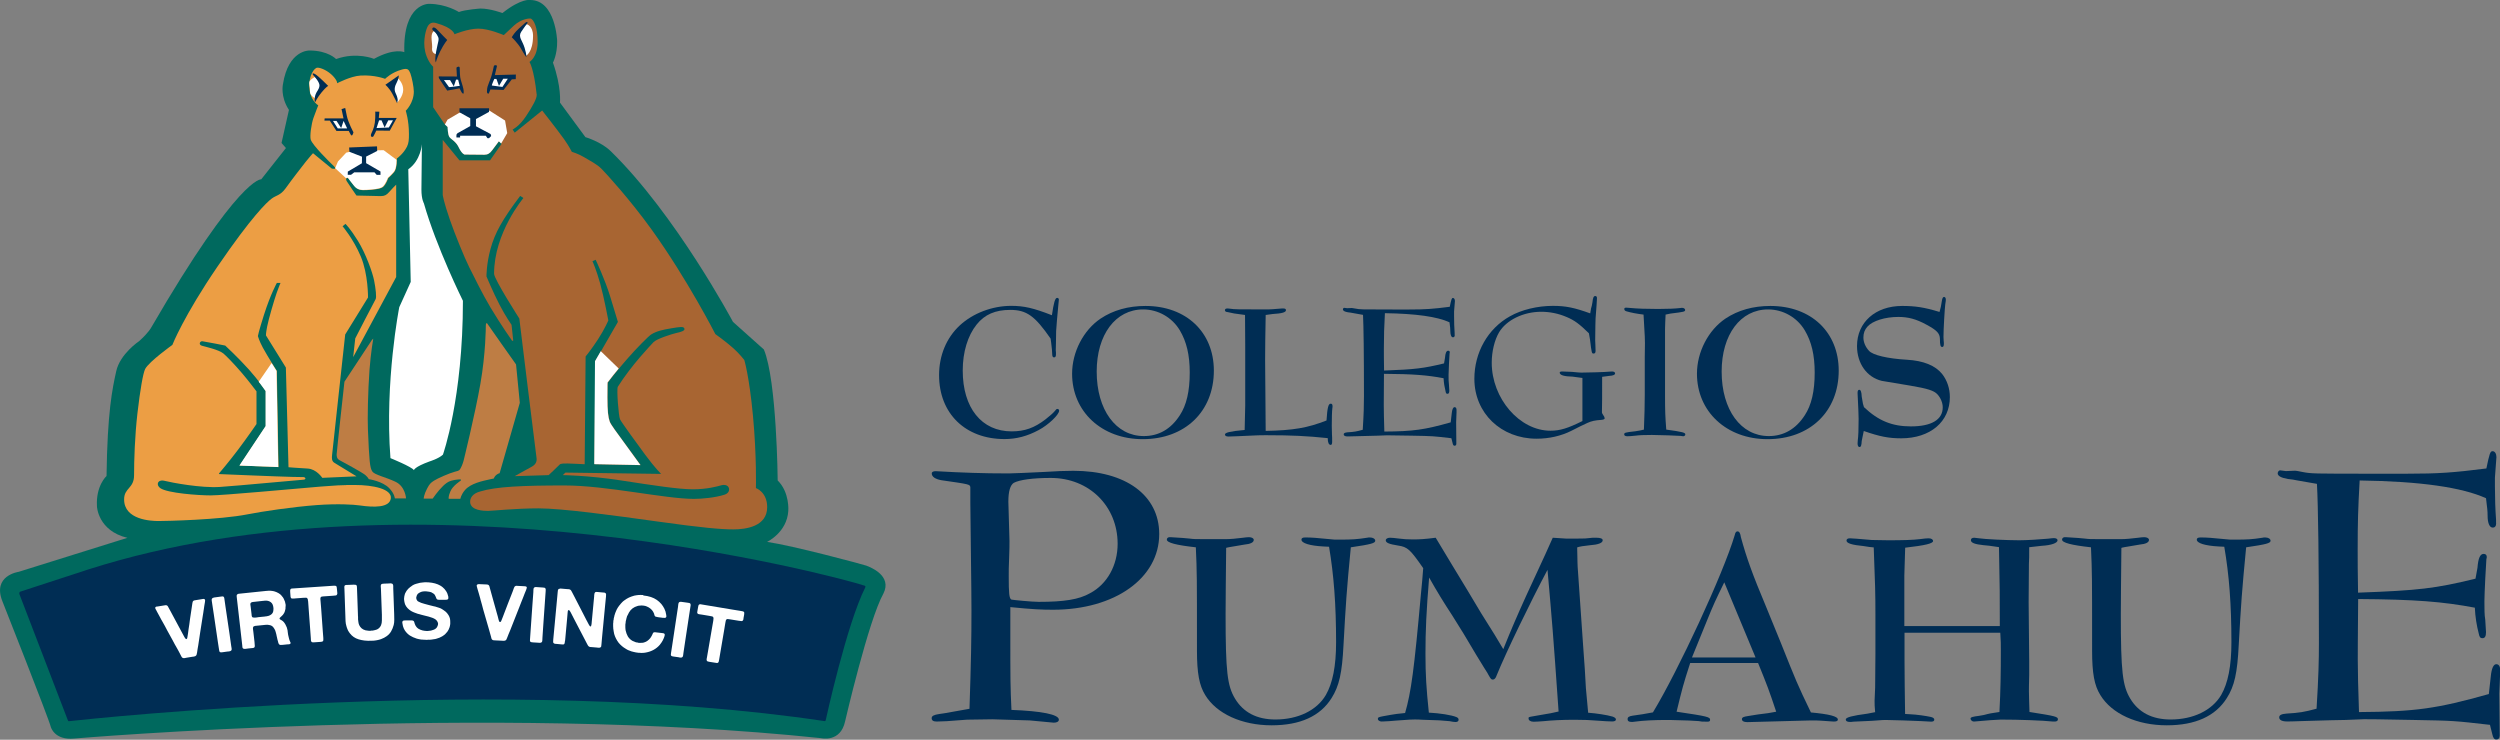<?xml version="1.0" encoding="utf-8"?>
<!-- Generator: Adobe Illustrator 26.2.1, SVG Export Plug-In . SVG Version: 6.00 Build 0)  -->
<svg version="1.1" id="Capa_1" xmlns="http://www.w3.org/2000/svg" xmlns:xlink="http://www.w3.org/1999/xlink" x="0px" y="0px"
	 viewBox="0 0 266.3 78.8" style="enable-background:new 0 0 266.3 78.8;" xml:space="preserve">
<rect x="0" y="0" width="266.3" height="78.8" fill="#808080" stroke="none"/>
<style type="text/css">
	.st0{fill:#002D54;}
	.st1{fill:#00695E;}
	.st2{fill:#EC9E44;}
	.st3{fill:none;}
	.st4{clip-path:url(#SVGID_00000165235663741136523700000017632501647809267119_);fill:#FFFFFF;}
	.st5{clip-path:url(#SVGID_00000043449313563332780850000011967989077238178699_);fill:#BE7D44;}
	.st6{clip-path:url(#SVGID_00000043449313563332780850000011967989077238178699_);fill:#002D54;}
	.st7{clip-path:url(#SVGID_00000043449313563332780850000011967989077238178699_);fill:#FFFFFF;}
	.st8{clip-path:url(#SVGID_00000043449313563332780850000011967989077238178699_);fill:#A86532;}
	.st9{clip-path:url(#SVGID_00000078750344075210842580000008952447619467916198_);fill:#FFFFFF;}
	.st10{fill:#FFFFFF;}
	.st11{fill-rule:evenodd;clip-rule:evenodd;fill:#002D54;}
</style>
<g>
	<path class="st0" d="M111.91,36.07c-1.67-2.42-2.56-3.06-4.3-3.06c-1.59,0-2.73,0.49-3.58,1.56c-0.95,1.19-1.48,2.93-1.48,4.9
		c0,3.98,2.01,6.48,5.21,6.48c1.4,0,2.42-0.37,3.62-1.29c0.47-0.37,0.83-0.69,1-0.9c0.11-0.16,0.17-0.2,0.25-0.2
		c0.11,0,0.19,0.08,0.19,0.18c0,0.43-1.14,1.52-2.18,2.07c-1.21,0.65-2.37,0.96-3.64,0.96c-4.17,0-6.97-2.72-6.97-6.81
		c0-2.09,0.78-3.98,2.22-5.31c1.4-1.29,3.45-2.07,5.46-2.07c1.36,0,2.37,0.23,4.34,1c0.19-1.33,0.34-1.85,0.55-1.85
		c0.13,0,0.19,0.08,0.19,0.19c0,0.04,0,0.04-0.08,0.84c-0.04,0.35-0.21,2.34-0.21,2.5c-0.02,1-0.02,1.68-0.04,2.05l0.02,0.22v0.23
		c0,0.21-0.06,0.31-0.21,0.31c-0.13,0-0.19-0.12-0.19-0.37c0-0.21-0.04-0.64-0.11-1.19L111.91,36.07z"/>
	<path class="st0" d="M129.3,39.48c0,4.35-3.07,7.3-7.58,7.3c-4.36,0-7.52-2.93-7.52-6.97c0-2.32,1.21-4.64,3.03-5.87
		c1.35-0.9,2.96-1.35,4.79-1.35C126.35,32.59,129.3,35.38,129.3,39.48 M116.82,39.58c0,4.08,2.05,6.87,5.02,6.87
		c1.59,0,2.88-0.74,3.83-2.21c0.72-1.09,1.06-2.57,1.06-4.55c0-1.89-0.34-3.3-1.06-4.51c-0.82-1.37-2.31-2.22-3.9-2.22
		C118.83,32.96,116.82,35.64,116.82,39.58"/>
	<path class="st0" d="M132.62,33.55c-0.45-0.06-0.82-0.12-1.16-0.16c-0.21-0.04-0.42-0.08-0.66-0.14c-0.23-0.02-0.32-0.08-0.32-0.21
		c0-0.12,0.09-0.18,0.25-0.18c0.06,0,0.17,0,0.26,0.02c0.57,0.08,0.78,0.08,4.11,0.08c0.13,0,0.76-0.04,1.44-0.1h0.17
		c0.19,0,0.27,0.06,0.27,0.18c0,0.23-0.42,0.35-1.42,0.41l-0.74,0.1c-0.04,2.32-0.06,3.36-0.06,4.78c0,1.15,0,1.15,0.06,7.57
		c2.94-0.06,4.43-0.31,6.48-1.11c0.09-1.37,0.19-1.79,0.45-1.79c0.13,0,0.19,0.08,0.19,0.27c0,0.04,0,0.14-0.02,0.22
		c-0.04,0.29-0.06,1.05-0.06,1.87c0,0.08,0,0.08,0.02,0.9c0.02,0.35,0.02,0.35,0.02,0.78c0,0.23-0.04,0.35-0.15,0.35
		c-0.21,0-0.32-0.25-0.32-0.72c-2.2-0.23-3.83-0.31-6.5-0.31c-0.51,0-0.85,0-1.17,0.02c-1.61,0.08-2.8,0.12-2.92,0.12
		c-0.21,0-0.36-0.08-0.36-0.21c0-0.22,0.57-0.35,2.1-0.49l0.06-2.61v-3.45v-2.87L132.62,33.55z"/>
	<path class="st0" d="M154.96,35.68c0,0.16-0.06,0.25-0.19,0.25c-0.17,0-0.28-0.25-0.28-0.64c0-0.27-0.02-0.43-0.09-0.96
		c-1.31-0.6-3.56-0.92-6.88-0.97c-0.08,1.58-0.11,2.26-0.11,3.77c0,0.47,0,1.31,0.02,2.34c3.32-0.12,4.19-0.23,6.39-0.76l0.1-0.59
		c0.04-0.53,0.15-0.76,0.34-0.76c0.11,0,0.17,0.06,0.17,0.16c0,0.02,0,0.08-0.02,0.12c-0.02,0.23-0.11,1.87-0.11,2.3
		c0,0.43,0,0.74,0.04,1c0.02,0.31,0.04,0.62,0.04,0.68c0,0.22-0.06,0.33-0.19,0.33c-0.13,0-0.17-0.06-0.21-0.27
		c-0.1-0.41-0.19-0.9-0.21-1.39c-1.73-0.33-3.24-0.45-6.35-0.47c-0.02,2.07-0.02,3.18-0.02,3.3c0,0.66,0.02,1.52,0.06,2.85
		c3.07-0.02,4.24-0.18,7.07-0.98l0.11-0.96c0.04-0.43,0.15-0.66,0.3-0.66c0.13,0,0.21,0.1,0.21,0.29v0.27l-0.04,1.05l0.02,2.28
		c0,0.14-0.06,0.22-0.19,0.22c-0.11,0-0.17-0.08-0.21-0.29l-0.13-0.51c-1.97-0.23-1.97-0.23-4.15-0.27
		c-1.99-0.04-2.41-0.04-2.71-0.04c-0.1,0-0.1,0-1.02,0.04c-0.25,0-1.06,0.02-2.37,0.06c-0.42,0.02-0.74,0.02-0.8,0.02
		c-0.28,0-0.42-0.08-0.42-0.23c0-0.12,0.13-0.18,0.4-0.21c0.7-0.04,0.95-0.08,1.63-0.27c0.11-1.72,0.13-2.65,0.13-3.57
		c0-4.51-0.04-7.48-0.1-8.67c-0.34-0.06-0.68-0.13-1.06-0.19c-0.34-0.06-0.17-0.04-0.53-0.08c-0.36-0.06-0.55-0.16-0.55-0.31
		c0-0.08,0.06-0.17,0.13-0.17l0.32,0.04l0.51-0.02c0.04,0,0.17,0.02,0.36,0.06c0.53,0.1,0.53,0.1,4.07,0.1h1.65
		c1.76,0,2.56-0.06,4.34-0.29c0.17-0.82,0.21-0.94,0.34-0.94c0.13,0,0.21,0.15,0.21,0.33c0,0.04,0,0.04-0.09,1.11v0.49
		c0,0.64,0.02,1.23,0.06,1.8V35.68z"/>
	<path class="st0" d="M169.25,35.5c-1.02-1-1.55-1.39-2.39-1.74c-0.87-0.37-1.78-0.55-2.69-0.55c-1.9,0-3.71,0.88-4.49,2.19
		c-0.48,0.82-0.78,2.03-0.78,3.24c0,3.81,2.97,7.24,6.25,7.24c1.02,0,1.84-0.25,3.41-1.03v-4.59l-1.04-0.14
		c-0.91-0.02-1.38-0.16-1.38-0.43c0-0.08,0.09-0.12,0.26-0.12c0.23,0,0.72,0.02,1.04,0.04c0.55,0.06,0.93,0.08,1,0.08
		c0.68,0,2.63-0.06,2.94-0.1l0.34-0.02c0.19,0,0.32,0.08,0.32,0.2c0,0.15-0.21,0.25-0.64,0.27l-0.74,0.1c0,1.95,0,3.16-0.02,3.65
		v0.1c0,0.12,0,0.12,0.25,0.51c0.02,0.04,0.04,0.12,0.04,0.16c0,0.08-0.11,0.14-0.32,0.16c-0.76,0.06-1.04,0.12-1.52,0.33
		l-0.78,0.37l-0.93,0.47c-1.1,0.55-2.37,0.84-3.7,0.84c-3.79,0-6.63-2.73-6.63-6.38c0-2.81,1.44-5.35,3.79-6.66
		c1.23-0.7,2.94-1.11,4.57-1.11c1.38,0,2.29,0.19,3.98,0.8l0.09-0.53c0.06-0.16,0.11-0.41,0.15-0.66c0.04-0.47,0.13-0.66,0.29-0.66
		c0.13,0,0.19,0.08,0.19,0.23c0,0.21-0.07,1.13-0.15,2.17c-0.02,0.23-0.02,1.01-0.04,2.32l0.02,0.45l0.02,0.68
		c0,0.18-0.06,0.28-0.21,0.28c-0.19,0-0.21-0.02-0.38-1.48L169.25,35.5z"/>
	<path class="st0" d="M177.42,33.51c-0.04,0.68-0.04,0.94-0.06,1.52v4.1v3.06c0,1.62,0.02,2.11,0.13,3.57
		c1.78,0.24,2.03,0.33,2.03,0.51c0,0.12-0.11,0.2-0.23,0.2c-0.04,0-0.17-0.02-0.28-0.04c-0.19-0.02-2.29-0.1-3.05-0.1
		c-0.8,0-1.35,0.02-1.78,0.08c-0.36,0.04-0.68,0.06-0.85,0.06c-0.19,0-0.32-0.08-0.32-0.18c0-0.2,0.06-0.23,1.17-0.35
		c0.42-0.06,0.72-0.12,0.93-0.18c0.06-1.83,0.09-2.32,0.09-3.69v-3.45v-0.55c0.02-0.76,0.02-1.41,0.02-1.52c0-0.35,0-0.56-0.15-3.04
		c-0.68-0.08-1.4-0.22-1.82-0.35c-0.15-0.04-0.23-0.12-0.23-0.25c0-0.1,0.06-0.14,0.21-0.14c0.09,0,0.09,0,0.51,0.04
		c0.61,0.06,1.65,0.1,2.88,0.1c1.08,0,1.85-0.04,2.37-0.1c0.06-0.02,0.15-0.02,0.19-0.02c0.17,0,0.32,0.1,0.32,0.22
		c0,0.19-0.09,0.21-1.55,0.39L177.42,33.51z"/>
	<path class="st0" d="M195.86,39.48c0,4.35-3.07,7.3-7.58,7.3c-4.36,0-7.52-2.93-7.52-6.97c0-2.32,1.21-4.64,3.03-5.87
		c1.35-0.9,2.96-1.35,4.79-1.35C192.92,32.59,195.86,35.38,195.86,39.48 M183.39,39.58c0,4.08,2.05,6.87,5.02,6.87
		c1.58,0,2.88-0.74,3.83-2.21c0.72-1.09,1.06-2.57,1.06-4.55c0-1.89-0.34-3.3-1.06-4.51c-0.82-1.37-2.31-2.22-3.9-2.22
		C185.4,32.96,183.39,35.64,183.39,39.58"/>
	<path class="st0" d="M207.04,36.3c0.02,0.1,0.02,0.27,0.02,0.31c0,0.25-0.06,0.35-0.17,0.35c-0.19,0-0.25-0.18-0.25-0.88
		c-0.02-0.57-0.32-0.9-1.44-1.5c-1.08-0.59-1.93-0.82-2.99-0.82c-1.4,0-2.73,0.41-3.28,1.02c-0.3,0.33-0.44,0.7-0.44,1.17
		c0,0.49,0.21,1,0.59,1.41c0.4,0.47,1.99,0.84,4.05,0.96c1.76,0.1,3.03,0.62,3.75,1.52c0.53,0.68,0.82,1.54,0.82,2.46
		c0,2.62-2.08,4.39-5.19,4.39c-1.33,0-2.29-0.19-3.98-0.78c-0.04,0.17-0.08,0.37-0.13,0.62l-0.09,0.45
		c-0.02,0.47-0.09,0.64-0.23,0.64c-0.13,0-0.21-0.14-0.21-0.37l0.02-0.33c0.06-0.43,0.09-1.19,0.09-2.3c0-0.41-0.04-1.33-0.11-2.7
		v-0.11c0-0.18,0.07-0.29,0.17-0.29c0.17,0,0.25,0.23,0.27,0.72l0.13,0.76l0.11,0.37c1.54,1.46,3.01,2.05,5,2.05
		c2.2,0,3.39-0.72,3.39-2.03c0-0.47-0.21-1-0.57-1.39c-0.36-0.39-1.04-0.61-2.88-0.92c-0.7-0.12-1.73-0.29-3.05-0.51
		c-1.59-0.39-2.63-1.85-2.63-3.71c0-2.52,1.95-4.27,4.81-4.27c1.38,0,2.35,0.14,3.98,0.64c0.11-0.35,0.19-0.76,0.25-1.19
		c0.04-0.27,0.11-0.41,0.23-0.41c0.11,0,0.19,0.1,0.19,0.29c0,0.08-0.02,0.29-0.06,0.49c-0.06,0.45-0.19,2.65-0.19,3.49L207.04,36.3
		z"/>
	<path class="st0" d="M103.27,75.5c0.17-5.13,0.21-7.46,0.21-10.47c0-1.12,0-1.12-0.12-11.44v-0.48v-1.2
		c-0.04-0.32-0.04-0.32-3.11-0.76c-0.62-0.12-1-0.36-1-0.72c0-0.16,0.17-0.24,0.41-0.24c2.82,0.16,5.05,0.24,7.79,0.24
		c0.58,0,2.03-0.08,3.81-0.16c1.16-0.08,2.2-0.12,3.07-0.12c5.59,0,9.15,2.61,9.15,6.74c0,4.69-4.72,8.06-11.31,8.06
		c-1.2,0-2.15-0.04-4.55-0.28v2.97c0,4.65,0,5.49,0.12,7.98c3.19,0.12,5.05,0.48,5.05,1.04c0,0.2-0.21,0.32-0.54,0.32l-2.57-0.24
		l-3.98-0.12l-2.69,0.04l-2.15,0.16l-1.08,0.04c-0.37,0-0.54-0.12-0.54-0.36s0.25-0.36,0.79-0.44c0.58-0.08,1.08-0.16,1.45-0.24
		L103.27,75.5z M107.53,57.61c0,0.4,0,1-0.04,1.88c-0.04,0.8-0.04,1.36-0.04,1.89c0,1.81,0.04,2.37,0.29,2.49
		c0.16,0.04,2.2,0.24,2.9,0.24c2.69,0,4.27-0.24,5.47-0.92c1.82-0.96,2.94-2.97,2.94-5.26c0-4.01-3.03-7.02-7.12-7.02
		c-1.95,0-3.32,0.2-3.94,0.52c-0.37,0.24-0.58,0.88-0.58,2.01L107.53,57.61z"/>
	<path class="st0" d="M130.55,57.43c0.52,0,1.12-0.06,1.85-0.15c0.24-0.03,0.45-0.06,0.64-0.06c0.3,0,0.51,0.12,0.51,0.29
		c0,0.26-0.33,0.44-1,0.5c-1.76,0.29-1.88,0.32-1.94,0.35c-0.03,3.11-0.06,5.62-0.06,7.09c0,6.09,0.18,7.59,1,8.96
		c0.88,1.47,2.33,2.23,4.3,2.23c2.42,0,4.42-0.97,5.38-2.61c0.72-1.26,1.09-3.05,1.09-5.62c0-4.01-0.24-7.15-0.75-10.17l-0.61-0.03
		c-1.45-0.08-2.33-0.35-2.33-0.73c0-0.15,0.12-0.23,0.39-0.23c0.7,0,1.09,0.03,3.15,0.23h0.51c1.33,0,1.85-0.03,2.94-0.2
		c0.09-0.03,0.21-0.03,0.3-0.03c0.33,0,0.57,0.15,0.57,0.35c0,0.26-0.43,0.38-2.6,0.7c-0.45,4.63-0.54,6.07-0.78,10.41
		c-0.15,2.99-0.46,4.36-1.27,5.65c-1.21,1.93-3.35,2.9-6.38,2.9c-3.18,0-5.87-1.23-7.08-3.22c-0.63-1.02-0.88-2.31-0.88-4.74v-0.68
		c0-7.12,0-7.62-0.12-10.32c-2.09-0.23-3.09-0.49-3.09-0.82c0-0.17,0.15-0.29,0.39-0.26c1.12,0.06,1.78,0.12,2.03,0.15
		c0.52,0.06,0.52,0.06,1.79,0.06h1.97H130.55z"/>
	<path class="st0" d="M147.22,76.86c-0.27,0-0.45-0.12-0.45-0.29c0-0.15,0.06-0.18,0.51-0.27c1.39-0.26,1.75-0.29,2.39-0.35
		c0.64-2.2,0.97-4.63,1.69-12.71c0.09-0.91,0.18-1.82,0.24-2.72c-1.39-2-1.66-2.26-2.69-2.41c-0.94-0.15-1.3-0.29-1.3-0.56
		c0-0.15,0.18-0.27,0.45-0.27c0.15,0,0.57,0.03,0.97,0.09c0.42,0.06,0.94,0.09,1.48,0.09c0.67,0,1.27-0.03,2.42-0.18
		c1.15,1.91,2.27,3.78,3.42,5.66c0.94,1.61,1.91,3.19,2.87,4.69l0.91,1.52c0.82-2.05,1.48-3.57,2.45-5.71l2.03-4.4l0.79-1.76
		l1.39,0.09h1.3c0.75,0,0.75,0,1.57-0.09h0.39c0.42,0,0.67,0.09,0.67,0.27c0,0.29-0.49,0.47-1.36,0.53
		c-0.64,0.06-1.12,0.14-1.36,0.23c0.03,1.44,0.03,1.96,0.09,2.61c0.03,0.53,0.06,0.91,0.54,7.79c0.15,2.02,0.24,3.31,0.3,4.6
		l0.24,2.61c0.85,0.06,1.97,0.23,2.6,0.41c0.24,0.09,0.36,0.18,0.36,0.32c0,0.12-0.15,0.2-0.39,0.2c-0.21,0-0.94-0.03-1.66-0.09
		c-0.63-0.06-1.42-0.09-2.36-0.09c-1.33,0-2.42,0.06-3.3,0.15c-0.42,0.03-0.82,0.06-1.06,0.06c-0.33,0-0.54-0.15-0.54-0.35
		c0-0.15,0-0.15,0.54-0.24c0.21-0.03,0.21-0.03,0.45-0.08c0.48-0.09,0.48-0.09,1.39-0.24l0.82-0.18c-0.6-8.61-0.7-9.64-1.18-15.09
		c-1.81,3.4-4.42,8.79-5.42,11.25c-0.09,0.29-0.24,0.44-0.39,0.44c-0.18,0-0.21-0.03-0.48-0.5c-0.09-0.18-0.09-0.18-0.48-0.79
		c-0.76-1.23-0.76-1.23-2.15-3.57l-1.24-1.99c-0.85-1.29-1.66-2.61-2.45-4.02c-0.3,3.66-0.39,5.66-0.39,8.12
		c0,2.25,0.09,3.66,0.36,6.27c1.18,0.06,2.42,0.26,2.93,0.47c0.15,0.06,0.24,0.15,0.24,0.29c0,0.15-0.12,0.24-0.33,0.24
		c-0.12,0-0.36-0.03-0.63-0.09l-1.12-0.09l-1.75-0.06c-0.36-0.03-0.6-0.03-0.85-0.03c-0.36,0-0.36,0-2,0.12
		c-0.69,0.06-0.69,0.06-1.33,0.09H147.22z"/>
	<path class="st0" d="M189.66,68.39c1.7,4.25,1.76,4.43,3.24,7.5c1.94,0.18,2.87,0.41,2.87,0.76c0,0.15-0.15,0.21-0.45,0.21
		c-0.12,0-0.12,0-1.3-0.09c-0.36-0.03-0.67-0.03-1.09-0.03l-6.81,0.18c-0.39,0-0.57-0.12-0.57-0.32c0-0.18,0.18-0.26,0.6-0.32
		c0.39-0.06,0.76-0.12,1.12-0.18c0.82-0.09,1.42-0.18,1.93-0.29c-0.79-2.37-0.94-2.75-1.93-5.19h-7.23
		c-0.76,2.34-0.85,2.73-1.45,5.19c3.36,0.5,3.57,0.56,3.57,0.88c0,0.12-0.09,0.18-0.24,0.18h-0.15c-0.48,0-0.51,0-0.82-0.06
		c-0.36-0.03-1.39-0.09-3.11-0.12h-0.39c-1.18,0-2.45,0.06-3.3,0.18c-0.15,0.03-0.3,0.03-0.36,0.03c-0.27,0-0.42-0.09-0.42-0.29
		c0-0.23,0.15-0.32,0.55-0.38c0.94-0.12,1.21-0.18,2.15-0.35c2.72-4.48,7.5-14.8,8.71-18.87c0.06-0.29,0.15-0.41,0.3-0.41
		c0.18,0,0.3,0.18,0.36,0.62c0.61,2.23,1.21,3.9,2.72,7.5L189.66,68.39z M187,70.03l-3.33-8c-0.97,1.99-1.09,2.23-1.84,4.07
		l-1.6,3.93H187z"/>
	<path class="st0" d="M199.74,75.86c-0.06-0.58-0.06-0.88-0.06-1.23c0-0.15,0.03-0.67,0.06-1.38l0.03-3.63v-4.13
		c0-2.29-0.03-3.25-0.18-7.18c-0.3-0.03-0.6-0.05-1.06-0.14c-1.24-0.12-1.84-0.29-1.84-0.59c0-0.15,0.12-0.24,0.36-0.24
		c0.21,0,0.94,0.06,2.33,0.18l1.75,0.03c1.54,0,2.63-0.03,3.36-0.12c0.4-0.06,0.79-0.09,0.94-0.09c0.3,0,0.48,0.12,0.48,0.29
		c0,0.27-0.88,0.47-2.97,0.71l-0.09,2.96v5.39h10.17c0-3.43,0-3.84-0.09-8.41c-0.94-0.15-1.3-0.18-1.66-0.21
		c-0.88-0.09-1.33-0.24-1.33-0.53c0-0.17,0.12-0.26,0.36-0.26c0.09,0,0.3,0.03,0.51,0.06c0.52,0.09,2.97,0.21,4.27,0.21
		c0.82,0,2.21-0.09,3.09-0.17c0.24-0.03,0.48-0.06,0.61-0.06c0.24,0,0.39,0.09,0.39,0.23c0,0.29-0.64,0.53-1.69,0.59l-1.33,0.15
		c0,0.82,0,1.46-0.03,1.76l-0.03,4.1l0.06,6.24v1.52c-0.03,0.88-0.03,1.58-0.03,1.7c0,0.56,0.03,1.17,0.06,2.23
		c2.81,0.44,3.03,0.5,3.03,0.79c0,0.15-0.15,0.23-0.33,0.23h-0.18c-1.12-0.12-3.63-0.21-5.57-0.21c-0.24,0-1.66,0.09-2.87,0.21
		c-0.18,0-0.36-0.15-0.36-0.32c0-0.15,0.27-0.21,0.91-0.29l0.51-0.09c0.55-0.15,0.85-0.21,1.66-0.32c0.12-2.29,0.15-4.13,0.15-6.62
		c0-0.59,0-0.97-0.06-1.82h-10.2v3.02c0,1.82,0.03,3.25,0.06,5.63l0.51,0.03c0.76,0.03,1.73,0.18,2.24,0.29
		c0.24,0.06,0.36,0.15,0.36,0.29s-0.12,0.21-0.33,0.21c-0.03,0-0.03,0-1.12-0.06c-0.36-0.03-3.33-0.12-3.75-0.12
		c-0.21,0-0.21,0-1.42,0.09c-0.55,0.03-0.55,0.03-1.97,0.09c-0.18,0.03-0.33,0.03-0.39,0.03c-0.3,0-0.45-0.09-0.45-0.26
		c0-0.23,0.7-0.41,2.3-0.62L199.74,75.86z"/>
	<path class="st0" d="M225.91,57.43c0.51,0,1.12-0.06,1.85-0.15c0.24-0.03,0.45-0.06,0.64-0.06c0.3,0,0.51,0.12,0.51,0.29
		c0,0.26-0.33,0.44-1,0.5c-1.76,0.29-1.88,0.32-1.94,0.35c-0.03,3.11-0.06,5.62-0.06,7.09c0,6.09,0.18,7.59,1,8.96
		c0.88,1.47,2.33,2.23,4.3,2.23c2.42,0,4.42-0.97,5.39-2.61c0.72-1.26,1.09-3.05,1.09-5.62c0-4.01-0.24-7.15-0.76-10.17l-0.6-0.03
		c-1.45-0.08-2.33-0.35-2.33-0.73c0-0.15,0.12-0.23,0.39-0.23c0.7,0,1.09,0.03,3.15,0.23h0.52c1.33,0,1.85-0.03,2.93-0.2
		c0.09-0.03,0.21-0.03,0.3-0.03c0.33,0,0.57,0.15,0.57,0.35c0,0.26-0.42,0.38-2.6,0.7c-0.45,4.63-0.55,6.07-0.79,10.41
		c-0.15,2.99-0.45,4.36-1.27,5.65c-1.21,1.93-3.36,2.9-6.39,2.9c-3.18,0-5.87-1.23-7.08-3.22c-0.64-1.02-0.88-2.31-0.88-4.74v-0.68
		c0-7.12,0-7.62-0.12-10.32c-2.09-0.23-3.08-0.49-3.08-0.82c0-0.17,0.15-0.29,0.39-0.26c1.12,0.06,1.79,0.12,2.03,0.15
		c0.51,0.06,0.51,0.06,1.78,0.06h1.97H225.91z"/>
	<path class="st0" d="M265.89,55.72c0,0.32-0.12,0.48-0.37,0.48c-0.33,0-0.54-0.48-0.54-1.24c0-0.52-0.04-0.84-0.17-1.89
		c-2.57-1.16-6.96-1.8-13.46-1.89c-0.17,3.09-0.21,4.41-0.21,7.38c0,0.92,0,2.57,0.04,4.57c6.5-0.24,8.2-0.44,12.51-1.49l0.21-1.16
		c0.08-1.04,0.29-1.48,0.66-1.48c0.21,0,0.33,0.12,0.33,0.32c0,0.04,0,0.16-0.04,0.24c-0.04,0.44-0.21,3.65-0.21,4.49
		c0,0.84,0,1.45,0.09,1.97c0.04,0.6,0.08,1.2,0.08,1.32c0,0.44-0.12,0.64-0.37,0.64c-0.25,0-0.33-0.12-0.41-0.52
		c-0.21-0.8-0.37-1.76-0.41-2.73c-3.4-0.64-6.34-0.88-12.43-0.92c-0.04,4.05-0.04,6.22-0.04,6.46c0,1.28,0.04,2.97,0.13,5.58
		c6-0.04,8.28-0.36,13.83-1.92l0.21-1.89c0.08-0.84,0.29-1.29,0.58-1.29c0.25,0,0.41,0.2,0.41,0.56v0.52l-0.08,2.04l0.04,4.46
		c0,0.28-0.12,0.44-0.37,0.44c-0.21,0-0.33-0.16-0.42-0.56l-0.25-1c-3.85-0.44-3.85-0.44-8.12-0.52c-3.89-0.08-4.72-0.08-5.3-0.08
		c-0.21,0-0.21,0-1.99,0.08c-0.5,0-2.07,0.04-4.64,0.12c-0.83,0.04-1.45,0.04-1.57,0.04c-0.54,0-0.83-0.16-0.83-0.44
		c0-0.24,0.25-0.36,0.79-0.4c1.36-0.08,1.86-0.16,3.19-0.52c0.21-3.37,0.25-5.18,0.25-6.98c0-8.83-0.08-14.64-0.21-16.97
		c-0.66-0.12-1.32-0.24-2.07-0.36c-0.66-0.12-0.33-0.08-1.03-0.16c-0.7-0.12-1.08-0.32-1.08-0.6c0-0.16,0.13-0.32,0.25-0.32
		l0.62,0.08l0.99-0.04c0.08,0,0.33,0.04,0.7,0.12c1.04,0.2,1.04,0.2,7.95,0.2h3.23c3.44,0,5.01-0.12,8.49-0.56
		c0.33-1.6,0.41-1.84,0.66-1.84c0.25,0,0.41,0.28,0.41,0.64c0,0.08,0,0.08-0.16,2.17v0.96c0,1.24,0.04,2.41,0.12,3.53V55.72z"/>
	<path class="st1" d="M13.57,57.29L1.99,60.91c0,0-2.84,0.39-1.73,3.15c0,0,4.96,12.54,5.15,13.37c0,0,0.38,1.45,2.5,1.24
		c0,0,44.03-3.77,79.55-0.04c0,0,2.07,0.5,2.56-1.79c0,0,2.5-10.79,4.08-13.61c0.96-1.9-1.36-2.81-1.83-2.98
		c-0.48-0.16-7.73-2.11-10.56-2.53c0,0,2.11-0.99,2.26-3.29c0,0,0.17-1.96-1.13-3.25c0,0-0.09-10.64-1.47-13.95l-3.29-2.94
		c0,0-6.11-11.46-13.05-18.21c-1.02-0.99-2.67-1.47-2.67-1.47l-2.71-3.68c0,0,0.17-1.67-0.75-4.26c0,0,0.47-0.85,0.45-2.3
		c0,0-0.15-4.37-2.88-4.37c0,0-0.92-0.21-2.95,1.39c0,0-1.28-0.48-2.33-0.48c0,0-1.58,0.1-2.31,0.37c0,0-1.35-0.87-3.18-0.87
		c0,0-2.78-0.1-2.63,5.15c0,0-1.03-0.49-3.23,0.71c0,0-1.82-0.77-4.04,0.02c0,0-0.85-0.91-2.84-0.91c0,0-2.25-0.08-2.82,3.6
		c0,0-0.3,1.3,0.64,2.73l-0.79,3.52l0.47,0.54l-2.63,3.33c0,0-2.35-0.35-11.71,15.77c0,0-0.26,0.54-1.3,1.47
		c0,0-2.03,1.35-2.44,3.21c-0.41,1.86-0.94,4.34-1.03,11.15c0,0-1.15,1.04-1.02,3.23C10.32,53.94,10.43,56.54,13.57,57.29"/>
	<path class="st2" d="M37.78,51.66c1.99,0,3.98,0.43,3.85,1.43c-0.13,1-1.81,0.97-3.3,0.75c-0.7-0.1-2.34-0.2-4.57-0.04
		c-2.58,0.19-5.84,0.68-7.41,0.99c-2.94,0.58-8.63,0.71-9.46,0.71c-0.82,0-3.67-0.13-3.67-2.3c0-1.25,1.06-1.15,1.06-2.58
		c0-1.6,0.08-4.17,0.36-6.6c0.28-2.43,0.6-4.31,0.83-4.73c0.44-0.8,2.89-2.55,2.89-2.55s1.19-3.05,4.83-8.38
		c3.64-5.32,5.24-6.82,5.73-7.19c0.49-0.38,0.93-0.32,1.51-1.12c0.61-0.86,1.76-2.34,2.13-2.81c0.37-0.47,0.78-0.92,0.78-0.92
		l1.99,1.63c0,0,0.67,0.17,0.23-0.25c-0.44-0.42-2.26-2.21-2.46-2.82c-0.12-0.39,0.07-1.69,0.28-2.29c0.21-0.6,0.52-1.37,0.52-1.37
		s-0.96-0.52-0.96-2.15c0-1.01,0.51-1.86,0.88-1.86c0.39,0,1.14,0.35,1.65,0.89c0.5,0.54,0.44,0.77,0.44,0.77s1.44-0.76,2.49-0.82
		c1.53-0.09,2.62,0.35,2.62,0.35S41.7,7.7,42.84,7.4c0.56-0.15,0.7-0.02,0.87,0.41c0.16,0.43,0.37,1.47,0.37,1.94
		c0,1.23-0.86,2.05-0.86,2.05s0.34,1.01,0.34,2.48c0,0.61-0.02,0.96-0.21,1.35c-0.38,0.76-1.08,1.26-1.08,1.26s0.05,1.04-0.28,1.44
		c-0.33,0.39-0.63,0.64-0.63,0.64s-0.26,0.76-0.6,0.98c-0.34,0.22-1.01,0.25-1.65,0.3c-0.63,0.05-1.01-0.02-1.34-0.41
		c-0.33-0.4-0.68-0.88-0.68-0.88s-0.39-0.05-0.15,0.35c0.24,0.39,1.03,1.52,1.03,1.52s2.16,0.06,2.59,0.06
		c0.42,0,0.62-0.13,0.87-0.41c0.24-0.29,0.77-0.81,0.77-0.81v4.48v5.36l-4.58,8.53l0.22-1.99c0,0,2.05-3.99,2.17-4.18
		c0.11-0.19,0.02-1.09-0.16-1.99c-0.18-0.9-0.9-2.89-1.73-4.23c-0.83-1.34-1.32-1.8-1.32-1.8l-0.31,0.25c0,0,1.14,1.33,1.94,3.22
		c0.8,1.89,0.77,4.37,0.77,4.37l-2.43,3.94l-0.68,6.23c0,0-0.7,6.38-0.72,6.63c-0.02,0.25-0.08,0.63,0.28,0.83
		c0.36,0.21,2.33,1.42,2.33,1.42l-3.65,0.16c0,0-0.62-0.94-1.56-0.99c-0.95-0.05-2.04-0.14-2.04-0.14l-0.28-10.62l-2.12-3.42
		c0,0-0.03-0.12,0.12-0.92c0.15-0.79,0.75-2.83,1.02-3.61c0.28-0.79,0.41-1.06,0.41-1.06h-0.39c0,0-0.65,1.14-1.37,3.39
		c-0.6,1.89-0.65,2.27-0.65,2.27s0.13,0.49,0.52,1.22c0.58,1.06,1.5,2.49,1.5,2.49l0.18,10.24l-4.14-0.16l2.79-4.2v-3.74
		c0,0-0.79-1.15-1.8-2.28c-1.15-1.28-2.53-2.56-2.53-2.56s-2.15-0.43-2.43-0.46c-0.28-0.03-0.44,0.37-0.05,0.48
		c0.39,0.11,1.79,0.42,2.28,0.82c0.26,0.21,1.13,1.09,1.99,2.1c0.64,0.75,1.29,1.61,1.48,1.86c0.04,0.04,0.06,0.07,0.06,0.07v3.49
		c0,0-0.97,1.42-1.96,2.73c-1,1.33-2.04,2.54-2.04,2.54l0.03,0.06c0,0,6.63,0.28,7.79,0.3c1.16,0.02,0.9,0.02,1.16,0.02
		c0.26,0,0.35,0.27,0,0.28c-0.34,0.01-6.88,0.64-8.88,0.77c-2,0.13-5.09-0.45-5.93-0.66c-0.15-0.04-0.43-0.05-0.58,0.1
		c-0.14,0.14-0.18,0.43,0.17,0.69c0.76,0.53,4.04,0.77,5.36,0.77c1.32,0,8.72-0.69,11.72-0.94c3-0.25,3.55-0.14,3.55-0.14
		S35.8,51.66,37.78,51.66"/>
	<rect x="0" class="st3" width="266.3" height="78.8"/>
	<g>
		<defs>
			<path id="SVGID_1_" d="M32.93,9.06c0,1.63,0.96,2.15,0.96,2.15s-0.31,0.77-0.52,1.37c-0.21,0.6-0.4,1.9-0.28,2.29
				c0.2,0.62,2.02,2.4,2.46,2.83c0.44,0.43-0.23,0.25-0.23,0.25l-1.99-1.63c0,0-0.41,0.44-0.78,0.92c-0.38,0.47-1.52,1.95-2.13,2.81
				c-0.57,0.81-1.02,0.74-1.51,1.12c-0.49,0.38-2.09,1.87-5.73,7.19c-3.64,5.32-4.83,8.38-4.83,8.38s-2.46,1.75-2.89,2.55
				c-0.23,0.42-0.55,2.3-0.83,4.73c-0.28,2.43-0.36,5-0.36,6.6c0,1.42-1.06,1.33-1.06,2.58c0,2.18,2.84,2.3,3.67,2.3
				c0.83,0,6.51-0.13,9.46-0.71c1.58-0.31,4.84-0.8,7.42-0.99c2.23-0.17,3.87-0.07,4.57,0.04c1.5,0.23,3.17,0.25,3.3-0.75
				c0.13-1-1.86-1.42-3.85-1.42c-0.09,0-0.17,0-0.24,0c-0.31-0.02-1.2-0.03-3.4,0.16c-3,0.25-10.4,0.94-11.72,0.94
				c-1.32,0-4.59-0.24-5.36-0.77c-0.36-0.25-0.31-0.55-0.18-0.69c0.16-0.16,0.43-0.14,0.58-0.1c0.85,0.21,3.93,0.79,5.93,0.66
				c2-0.13,8.54-0.76,8.88-0.77c0.35-0.01,0.26-0.28,0-0.28c-0.26,0,0,0-1.16-0.02c-1.16-0.02-7.79-0.3-7.79-0.3l-0.03-0.06
				c0,0,1.03-1.21,2.04-2.54c0.99-1.3,1.96-2.73,1.96-2.73v-3.49c0,0-0.02-0.02-0.06-0.07c-0.18-0.25-0.84-1.11-1.48-1.86
				c-0.86-1.01-1.73-1.89-1.99-2.1c-0.49-0.39-1.89-0.71-2.28-0.82c-0.39-0.11-0.23-0.51,0.05-0.48c0.28,0.03,2.43,0.46,2.43,0.46
				s1.39,1.28,2.53,2.56c1.01,1.13,1.8,2.28,1.8,2.28v3.74l-2.79,4.2l4.14,0.16l-0.18-10.24c0,0-0.92-1.43-1.5-2.49
				c-0.4-0.73-0.53-1.22-0.53-1.22s0.06-0.38,0.65-2.27c0.72-2.26,1.37-3.4,1.37-3.4h0.39c0,0-0.13,0.27-0.41,1.06
				c-0.28,0.79-0.88,2.82-1.03,3.61c-0.15,0.79-0.12,0.92-0.12,0.92l2.12,3.42l0.28,10.62c0,0,1.09,0.09,2.04,0.14
				c0.94,0.05,1.57,0.99,1.57,0.99l3.65-0.16c0,0-1.97-1.22-2.33-1.42c-0.36-0.21-0.3-0.58-0.28-0.83c0.02-0.25,0.72-6.63,0.72-6.63
				l0.68-6.24l2.43-3.94c0,0,0.03-2.48-0.77-4.37c-0.8-1.89-1.94-3.22-1.94-3.22l0.31-0.25c0,0,0.49,0.45,1.32,1.8
				c0.83,1.34,1.54,3.33,1.73,4.23c0.18,0.9,0.28,1.8,0.16,1.99c-0.11,0.19-2.17,4.18-2.17,4.18l-0.22,1.99l4.58-8.53v-5.36v-4.48
				c0,0-0.52,0.52-0.77,0.8s-0.44,0.41-0.87,0.41c-0.42,0-2.59-0.06-2.59-0.06s-0.78-1.12-1.03-1.52c-0.25-0.39,0.15-0.35,0.15-0.35
				s0.36,0.49,0.68,0.88c0.33,0.39,0.7,0.46,1.34,0.41c0.64-0.05,1.31-0.08,1.65-0.3c0.34-0.23,0.6-0.98,0.6-0.98
				s0.31-0.25,0.64-0.64c0.33-0.39,0.28-1.43,0.28-1.43s0.7-0.5,1.08-1.26c0.19-0.39,0.21-0.74,0.21-1.35
				c0-1.47-0.34-2.48-0.34-2.48s0.86-0.82,0.86-2.05c0-0.47-0.21-1.52-0.37-1.94c-0.16-0.43-0.31-0.56-0.87-0.41
				c-1.14,0.3-1.82,0.98-1.82,0.98s-1.09-0.44-2.62-0.35c-1.06,0.07-2.49,0.82-2.49,0.82s0.06-0.23-0.44-0.77
				c-0.5-0.54-1.26-0.88-1.65-0.88C33.44,7.19,32.93,8.04,32.93,9.06"/>
		</defs>
		<clipPath id="SVGID_00000137821112708021855250000017638643340187922306_">
			<use xlink:href="#SVGID_1_"  style="overflow:visible;"/>
		</clipPath>
		<polygon style="clip-path:url(#SVGID_00000137821112708021855250000017638643340187922306_);fill:#FFFFFF;" points="27.41,40.88 
			29.1,38.43 29.84,39.25 30.17,50.38 24.67,49.88 27.75,45.27 27.53,41.63 		"/>
		<path style="clip-path:url(#SVGID_00000137821112708021855250000017638643340187922306_);fill:#FFFFFF;" d="M37.05,19.16
			l-1.35-1.25l0.3-0.71l0.88-0.94l1.02-0.23L40.87,16l1.58,1.18c0,0,0.32,1.62-0.6,2.31c-0.92,0.69-1.21,0.98-2.15,0.98
			c-0.43,0-1.07,0.19-1.58-0.11C37.5,20.01,37.05,19.16,37.05,19.16"/>
	</g>
	<g>
		<defs>
			<rect id="SVGID_00000118369834152062362740000016435975659216176564_" x="0" width="266.3" height="78.8"/>
		</defs>
		<clipPath id="SVGID_00000084525107207311618330000018234512737156639623_">
			<use xlink:href="#SVGID_00000118369834152062362740000016435975659216176564_"  style="overflow:visible;"/>
		</clipPath>
		<path style="clip-path:url(#SVGID_00000084525107207311618330000018234512737156639623_);fill:#BE7D44;" d="M42.06,53.09h1.19
			c0,0-0.06-1.28-1.14-1.78c-1.08-0.51-2.19-0.71-2.45-1.09c-0.26-0.38-0.33-1.07-0.47-4.5c-0.05-1.13,0-4.02,0.17-6.33
			c0.14-1.86,0.4-3.32,0.4-3.32l-0.14,0.14l-2.93,4.45c0,0-0.83,7.52-0.83,7.74s0.02,0.46,0.31,0.62c0.29,0.15,2.43,1.31,2.74,1.58
			c0.31,0.27,0.37,0.44,0.37,0.44s1.48,0.21,2.2,0.98C42.03,52.6,42.06,53.09,42.06,53.09"/>
		<path style="clip-path:url(#SVGID_00000084525107207311618330000018234512737156639623_);fill:#002D54;" d="M37.16,13.96
			c0,0,0.1,0.22,0.21,0.4c0.16,0.26,0.28-0.27,0.28-0.27s-0.56-1.02-0.71-1.76c-0.15-0.74-0.17-0.83-0.17-0.83l-0.39,0.12l0.21,0.99
			h-2.01l-0.02,0.24h0.57l0.71,1.1H37.16z"/>
		<polygon style="clip-path:url(#SVGID_00000084525107207311618330000018234512737156639623_);fill:#FFFFFF;" points="36.98,13.68 
			35.98,13.68 35.47,12.88 35.85,12.88 36.34,13.64 36.6,12.88 		"/>
		<path style="clip-path:url(#SVGID_00000084525107207311618330000018234512737156639623_);fill:#002D54;" d="M39.97,11.89
			l0.44,0.01l-0.06,0.66h1.91l-0.74,1.36l-1.44-0.01c0,0-0.23,0.51-0.31,0.62c-0.08,0.11-0.41,0.09-0.19-0.37
			c0.22-0.46,0.36-0.81,0.39-1.61C39.99,12.21,39.97,11.89,39.97,11.89"/>
		<polygon style="clip-path:url(#SVGID_00000084525107207311618330000018234512737156639623_);fill:#FFFFFF;" points="40.38,12.82 
			40.64,12.82 40.97,13.58 41.36,12.82 41.86,12.82 41.42,13.58 40.11,13.64 		"/>
		<path style="clip-path:url(#SVGID_00000084525107207311618330000018234512737156639623_);fill:#FFFFFF;" d="M33.87,10.26
			l0.55-1.17l-0.86-0.89c0,0-0.5,0.23-0.59,0.49c-0.09,0.25,0.08,0.63,0.05,0.92c-0.04,0.3,0.08,0.5,0.26,0.66
			c0.19,0.16,0.29,0.22,0.29,0.22L33.87,10.26z"/>
		<path style="clip-path:url(#SVGID_00000084525107207311618330000018234512737156639623_);fill:#002D54;" d="M33.59,10.85
			c0,0,0.22-0.48,0.69-1.04c0.46-0.56,0.68-0.66,0.68-0.66s-1.09-1.1-1.4-1.26c-0.31-0.17-0.3,0-0.19,0.12
			c0.11,0.12,0.7,0.75,0.66,1.13c-0.04,0.39-0.3,0.6-0.4,0.88c-0.21,0.56-0.08,0.86-0.08,0.86L33.59,10.85z"/>
		<path style="clip-path:url(#SVGID_00000084525107207311618330000018234512737156639623_);fill:#FFFFFF;" d="M42.41,8.36
			c0,0,0.55,0.49,0.54,1.21c-0.01,0.72-0.64,1.35-0.64,1.35s-0.46-1.09-0.49-1.32C41.8,9.38,42.41,8.36,42.41,8.36"/>
		<path style="clip-path:url(#SVGID_00000084525107207311618330000018234512737156639623_);fill:#BE7D44;" d="M45.13,53.11h0.96
			c0,0,0.54-0.8,1.11-1.35c0.24-0.23,0.51-0.45,0.85-0.55c0.49-0.15,1.03-0.15,1.03-0.15l0.01,0.13c0,0-0.86,0.54-1.11,1.14
			c-0.26,0.59-0.18,0.8-0.18,0.8h1.24c0,0,0.06-0.42,0.48-0.92c0.62-0.73,1.89-0.98,2.7-1.16c0.5-0.11,0.38-0.08,0.38-0.08
			s0.07-0.24,0.29-0.4c0.22-0.16,0.33-0.16,0.33-0.16l2.15-7.5l-0.4-4.09c0,0-3-4.24-3.07-4.36c-0.07-0.12-0.15,0.01-0.15,0.21
			c0,0.19-0.01,2.97-0.58,6.22c-0.57,3.25-1.79,8.19-1.79,8.19s-0.12,0.44-0.28,0.73c-0.16,0.29-0.12,0.31-0.66,0.44
			c-0.54,0.14-1.85,0.71-2.21,0.95c-0.36,0.23-0.49,0.37-0.74,0.85C45.15,52.69,45.13,53.11,45.13,53.11"/>
		<path style="clip-path:url(#SVGID_00000084525107207311618330000018234512737156639623_);fill:#A86532;" d="M50.08,53.48
			c0.04,0.92,1.48,0.94,1.91,0.94c0.44,0,2.89-0.27,5.38-0.27s8.01,0.75,12.73,1.41c4.72,0.66,6.69,0.83,8.03,0.83
			c1.33,0,3.59-0.31,3.59-2.37c0-1.62-1.2-2.03-1.2-2.03s0.09-3.37-0.31-7.66c-0.4-4.29-0.93-5.99-0.93-5.99s-0.55-0.7-1.17-1.25
			c-0.88-0.78-1.91-1.5-1.91-1.5s-2.95-5.79-6.77-11.11c-2.31-3.21-4.81-5.94-5.34-6.48c-0.53-0.54-1.25-0.87-1.88-1.26
			c-0.64-0.38-1.3-0.57-1.3-0.57s-0.26-0.54-0.82-1.34c-0.92-1.27-2.34-3.06-2.34-3.06l-2.92,2.36l-0.23-0.33
			c0,0,0.71-0.33,1.43-1.42c0.72-1.08,1.17-1.91,1.14-2.29C56.87,7.27,56.4,6.6,56.4,6.6s0.87-0.5,0.87-2.12
			c0-1.62-0.41-2.32-0.7-2.49c-0.11-0.06-1.01-0.01-1.82,0.73c-0.8,0.74-1.09,1.02-1.09,1.02s-1.57-0.69-2.7-0.69
			c-1.12,0-2.55,0.6-2.55,0.6s-0.09-0.68-1.98-1.2C45.9,2.3,45.63,2.6,45.48,2.98c-0.15,0.38-0.54,1.71-0.04,3.01
			c0.33,0.84,0.7,1.11,0.7,1.11v4.32l1.22,1.8l0.33,0.31c0,0,0,0.83,0.21,1.09c0.21,0.26,0.68,0.44,0.99,1.11
			c0.32,0.67,0.6,0.73,0.6,0.73s1.78,0.02,2.12,0.02c0.34,0,0.58-0.14,0.82-0.47c0.24-0.33,0.72-0.96,0.72-0.96l0.28,0.27
			l-1.23,1.76h-3.26l-1.78-2.18v5.87c0,0,0.11,0.77,0.77,2.66c0.51,1.47,1.52,3.97,2.06,5.05c0.55,1.09,1.36,2.76,2.25,4.26
			c1.14,1.91,2.32,3.57,2.32,3.57l0.11-0.03l-0.18-1.68c0,0-0.64-0.9-1.28-2.14c-0.69-1.33-1.39-3.01-1.39-3.01
			s-0.02-1.31,0.44-2.97c0.46-1.66,1.23-3.07,3.15-5.61c0.33,0.18,0.34,0.23,0.34,0.23s-3.12,3.7-3.12,8.06
			c0,0.58,2.69,4.77,2.69,4.77s1.77,14.5,1.83,14.83c0.06,0.33-0.04,0.71-0.52,0.96c-0.48,0.25-1.8,1-1.8,1l3.61-0.11
			c0,0,1.05-0.98,1.17-1.12c0.12-0.14,0.56-0.12,0.86-0.12c0.3,0,1.81,0.08,1.81,0.08l0.1-11.48c0,0,0.58-0.69,1.31-1.81
			c0.73-1.12,1.11-2.03,1.11-2.03s-0.44-2.37-0.86-3.9c-0.42-1.52-0.83-2.41-0.83-2.41l0.34-0.15c0,0,0.99,2.08,1.55,3.92
			c0.56,1.83,0.82,2.7,0.82,2.7l-2.41,4.18l-0.08,10.98l4.92,0.1c0,0-0.92-1.25-1.76-2.41c-0.71-0.98-1.42-1.9-1.53-2.24
			c-0.16-0.46-0.24-1.1-0.24-2.56c0-1.47,0.02-1.58,0.02-1.58s0.92-1.22,2.06-2.52c1.03-1.18,2.3-2.45,2.56-2.61
			c0.56-0.35,1.18-0.5,2.15-0.66c0.98-0.16,1.3-0.21,1.39,0.02c0.1,0.23-0.33,0.37-0.86,0.48c-0.51,0.12-2.09,0.62-2.43,0.98
			c-0.34,0.37-2.35,2.45-3.8,4.75c-0.14,0.23,0.08,3.14,0.24,3.47s1.82,2.61,2.67,3.76c1.12,1.51,1.71,2.05,1.71,2.05l-10.2-0.14
			l-0.28,0.27c0,0,2.67,0.02,6.17,0.56c3.51,0.54,6.18,0.95,7.69,0.95c1.51,0,2.61-0.31,3.07-0.44c0.24-0.07,0.59-0.02,0.72,0.21
			c0.13,0.22,0.11,0.64-0.44,0.81c-0.99,0.31-2.35,0.44-3.25,0.44c-3.07,0-9.3-1.43-13.76-1.43c-4.46,0-7.3,0.12-9,0.64
			C50.33,52.57,50.06,53.06,50.08,53.48"/>
	</g>
	<g>
		<defs>
			<path id="SVGID_00000101063911969289943460000018179465965430177712_" d="M54.76,2.73c-0.8,0.74-1.09,1.02-1.09,1.02
				s-1.57-0.69-2.7-0.69c-1.12,0-2.55,0.6-2.55,0.6s-0.09-0.67-1.98-1.2C45.9,2.3,45.63,2.6,45.48,2.98
				c-0.15,0.38-0.54,1.71-0.04,3.01c0.32,0.84,0.69,1.11,0.69,1.11v4.32l1.22,1.8l0.33,0.31c0,0,0,0.83,0.21,1.09
				c0.21,0.26,0.68,0.44,0.99,1.11c0.32,0.67,0.6,0.73,0.6,0.73s1.78,0.02,2.12,0.02c0.34,0,0.58-0.14,0.82-0.47
				c0.24-0.33,0.72-0.96,0.72-0.96l0.28,0.27l-1.23,1.76h-3.27l-1.78-2.18v5.87c0,0,0.11,0.77,0.77,2.66
				c0.51,1.47,1.51,3.97,2.06,5.05c0.55,1.09,1.36,2.76,2.25,4.26c1.14,1.91,2.32,3.57,2.32,3.57l0.11-0.03l-0.18-1.68
				c0,0-0.63-0.9-1.28-2.14c-0.69-1.33-1.39-3.01-1.39-3.01s-0.02-1.31,0.44-2.97c0.46-1.66,1.23-3.07,3.15-5.61
				c0.33,0.18,0.34,0.23,0.34,0.23s-3.13,3.7-3.13,8.06c0,0.58,2.69,4.77,2.69,4.77s1.78,14.51,1.83,14.83
				c0.06,0.33-0.04,0.71-0.52,0.96c-0.48,0.25-1.8,1-1.8,1l3.61-0.11c0,0,1.06-0.98,1.17-1.12c0.12-0.14,0.56-0.12,0.86-0.12
				c0.3,0,1.81,0.08,1.81,0.08l0.1-11.48c0,0,0.58-0.69,1.31-1.81c0.74-1.12,1.12-2.03,1.12-2.03s-0.44-2.37-0.86-3.9
				c-0.42-1.52-0.84-2.41-0.84-2.41l0.34-0.15c0,0,0.99,2.08,1.55,3.92c0.56,1.83,0.82,2.7,0.82,2.7l-2.41,4.18l-0.08,10.97
				l4.92,0.1c0,0-0.91-1.25-1.75-2.41c-0.71-0.98-1.42-1.9-1.53-2.24c-0.16-0.46-0.24-1.1-0.24-2.57c0-1.47,0.02-1.58,0.02-1.58
				s0.92-1.22,2.06-2.52c1.03-1.18,2.3-2.45,2.56-2.61c0.56-0.35,1.18-0.5,2.15-0.66c0.98-0.15,1.3-0.21,1.39,0.02
				c0.1,0.23-0.33,0.37-0.85,0.48c-0.52,0.11-2.09,0.62-2.43,0.98c-0.34,0.37-2.35,2.45-3.81,4.75c-0.14,0.23,0.08,3.14,0.24,3.47
				c0.16,0.33,1.82,2.61,2.67,3.76c1.11,1.5,1.71,2.04,1.71,2.04l-10.2-0.14l-0.28,0.27c0,0,2.67,0.02,6.17,0.56
				c3.51,0.54,6.18,0.95,7.69,0.95c1.51,0,2.61-0.31,3.07-0.44c0.24-0.07,0.59-0.02,0.72,0.21c0.13,0.22,0.11,0.64-0.44,0.81
				c-0.99,0.31-2.35,0.45-3.25,0.45c-3.06,0-9.3-1.43-13.76-1.43c-4.46,0-7.3,0.13-9,0.64c-0.83,0.25-1.1,0.73-1.08,1.16
				c0.04,0.92,1.47,0.94,1.91,0.94c0.44,0,2.88-0.27,5.38-0.27c2.49,0,8.01,0.75,12.73,1.41c4.72,0.66,6.69,0.83,8.03,0.83
				c1.34,0,3.59-0.31,3.59-2.37c0-1.62-1.2-2.03-1.2-2.03s0.09-3.37-0.31-7.66s-0.93-5.99-0.93-5.99s-0.55-0.7-1.17-1.25
				c-0.88-0.78-1.91-1.5-1.91-1.5s-2.95-5.79-6.77-11.11c-2.31-3.21-4.81-5.94-5.34-6.48c-0.53-0.54-1.24-0.87-1.88-1.26
				c-0.63-0.39-1.3-0.57-1.3-0.57s-0.26-0.54-0.82-1.34c-0.92-1.27-2.34-3.06-2.34-3.06l-2.92,2.36l-0.23-0.33
				c0,0,0.71-0.33,1.43-1.42c0.72-1.08,1.16-1.91,1.14-2.29C56.87,7.27,56.4,6.6,56.4,6.6s0.87-0.5,0.87-2.12
				c0-1.61-0.41-2.32-0.7-2.49c-0.02-0.01-0.07-0.02-0.14-0.02C56.13,1.98,55.41,2.12,54.76,2.73"/>
		</defs>
		<clipPath id="SVGID_00000005974130296779423360000001289984445890334132_">
			<use xlink:href="#SVGID_00000101063911969289943460000018179465965430177712_"  style="overflow:visible;"/>
		</clipPath>
		<polygon style="clip-path:url(#SVGID_00000005974130296779423360000001289984445890334132_);fill:#FFFFFF;" points="63.74,37.16 
			66.21,39.55 65.38,40.73 65.24,43.81 65.66,45.15 69.25,49.84 62.61,49.97 62.89,38.19 		"/>
		<polygon style="clip-path:url(#SVGID_00000005974130296779423360000001289984445890334132_);fill:#FFFFFF;" points="47.28,13.45 
			47.67,12.75 49,11.97 50.48,11.78 50.22,11.67 50.77,11.74 50.66,11.79 52.15,11.79 53.8,12.84 54.03,14.18 53.34,15.36 
			52.07,16.68 49.24,16.74 47.58,14.85 		"/>
	</g>
	<path class="st0" d="M46.74,8.14l1.93,0.01c0,0-0.04-0.88-0.05-0.93c-0.01-0.05,0.34-0.25,0.35,0.01c0.01,0.26,0.01,0.99,0.11,1.27
		c0.09,0.28,0.31,0.97,0.31,1.18v0.27c0,0-0.11,0.09-0.23-0.14c-0.12-0.22-0.21-0.4-0.21-0.4l-1.31,0.24c0,0-0.81-1.18-0.87-1.3
		C46.71,8.22,46.74,8.14,46.74,8.14"/>
	<path class="st10" d="M47.29,8.53l0.54,0.75c0,0,0.31-0.01,0.6-0.06c0.25-0.05,0.54-0.07,0.54-0.07L48.8,8.49l-0.22-0.01
		l-0.24,0.72l-0.4-0.67H47.29z"/>
	<path class="st0" d="M51.89,9.45c0-0.21,0.25-0.73,0.42-1.23c0.16-0.51,0.28-1.11,0.3-1.2c0.02-0.09,0.36-0.13,0.32,0.05
		c-0.04,0.17-0.22,0.93-0.22,0.93l2.24-0.06l-0.01,0.49l-0.42,0.02l-0.88,1.13l-1.4-0.05c0,0-0.11,0.3-0.16,0.4
		c-0.06,0.1-0.21,0.04-0.21-0.16C51.87,9.55,51.89,9.66,51.89,9.45"/>
	<path class="st10" d="M52.39,9.11c0.04,0.01,1.13,0.15,1.13,0.15l0.57-0.87H53.6l-0.45,0.76l-0.27-0.74l-0.23,0
		C52.65,8.41,52.35,9.1,52.39,9.11"/>
	<path class="st10" d="M55.19,4.36l-0.05-0.73l0.94-1.06c0,0,0.7,0.15,0.7,1.26c-0.01,1.76-0.75,2.11-0.75,2.11L55.19,4.36z"/>
	<path class="st10" d="M46.25,3.3c0,0-0.36,0.1-0.27,0.97c0.09,0.87,0.04,0.82,0.04,0.96c0,0.57,0.57,0.55,0.57,0.55l0.61-1.55
		L46.25,3.3z"/>
	<polygon class="st0" points="37.19,15.71 37.22,16.17 38.56,16.69 38.55,17.39 37.05,18.28 37.04,18.62 37.39,18.62 37.73,18.36 
		39.89,18.36 40.13,18.63 40.53,18.63 40.53,18.27 39,17.38 39,16.68 40.18,16.08 40.16,15.59 	"/>
	<path class="st0" d="M48.62,14.64h0.39v-0.18h2.74l0.17,0.26h0.17l0.23-0.23l-0.06-0.21l-1.56-0.83v-0.77l1.39-0.76v-0.39h-3.15
		v0.43l1.15,0.64v0.83l-1.34,0.75c0,0-0.09,0.07-0.13,0.17C48.61,14.48,48.62,14.64,48.62,14.64"/>
	<path class="st0" d="M46.1,2.96c0.09-0.08,0.26-0.04,0.52,0.25c0.25,0.29,1.02,1.05,1.02,1.05s-0.34,0.39-0.74,1.19
		c-0.4,0.79-0.47,1.19-0.47,1.19s-0.16-0.11,0.03-1.15c0.19-1.04,0.34-1.26,0.21-1.55c-0.17-0.39-0.36-0.55-0.47-0.63
		C46.02,3.18,46.01,3.04,46.1,2.96"/>
	<path class="st0" d="M42.48,8.03c0,0,0.02,0.31-0.21,0.74c-0.23,0.43-0.31,0.79-0.12,1.17c0.19,0.38,0.23,0.71,0.21,0.76
		C42.36,10.74,42.3,11,42.3,11s-0.17-0.4-0.51-1.02c-0.34-0.62-0.74-0.95-0.74-0.95L42.48,8.03z"/>
	<path class="st0" d="M54.51,3.97c0,0,0.65,0.61,1,1.23c0.35,0.63,0.55,0.89,0.55,0.89s0.06-0.21-0.18-1
		c-0.24-0.8-0.72-1.15-0.36-1.7c0.37-0.55,0.55-0.81,0.65-0.9c0.1-0.1-0.04-0.24-0.23-0.05c-0.11,0.11-0.58,0.49-0.95,0.88
		C54.71,3.62,54.51,3.97,54.51,3.97"/>
	<path class="st11" d="M2.08,63.32c0,0,5.13,13.34,5.15,13.41c0.02,0.07,0.07,0.1,0.14,0.09c2.45-0.27,46.8-5.05,80.44-0.01
		c0.04,0.01,0.13,0.01,0.15-0.11c0,0,2.22-10.2,4.21-14.13c0-0.01,0.06-0.14-0.06-0.18c-2.65-0.9-47.43-12.98-82.68-1.74
		c0,0-7.1,2.31-7.26,2.37C1.99,63.08,2.08,63.32,2.08,63.32"/>
	<path class="st10" d="M16.74,64.61l0.68-0.11c0.06-0.01,0.12-0.02,0.19-0.03c0.06-0.01,0.12-0.01,0.16,0.02
		c0.05,0.02,0.09,0.05,0.12,0.11c0.03,0.06,0.06,0.11,0.09,0.17c0.06,0.1,0.11,0.2,0.16,0.29c0.05,0.1,0.1,0.2,0.16,0.3
		c0.17,0.32,0.34,0.64,0.51,0.95c0.17,0.32,0.34,0.64,0.51,0.95c0.04,0.09,0.09,0.17,0.14,0.26c0.05,0.09,0.09,0.18,0.14,0.26
		c0.03,0.05,0.05,0.09,0.08,0.14c0.03,0.05,0.06,0.09,0.09,0.12c0.01,0.01,0.02,0.01,0.03,0.02c0.01,0,0.02,0.01,0.03,0.02
		c0.06-0.01,0.1-0.04,0.11-0.1c0.01-0.05,0.02-0.11,0.03-0.15c0.03-0.12,0.04-0.25,0.06-0.37c0.01-0.13,0.03-0.26,0.05-0.39
		c0.06-0.38,0.12-0.76,0.16-1.13c0.05-0.38,0.11-0.75,0.17-1.13c0.01-0.09,0.02-0.18,0.04-0.27c0.01-0.09,0.03-0.18,0.04-0.27
		c0.01-0.05,0.03-0.09,0.03-0.14c0.01-0.05,0.03-0.09,0.07-0.12c0.04-0.03,0.08-0.06,0.13-0.06c0.05-0.01,0.11-0.02,0.17-0.03
		l0.56-0.09c0.06-0.01,0.11-0.02,0.17-0.03c0.06-0.01,0.1-0.01,0.14,0.01c0.06,0.02,0.09,0.07,0.09,0.14
		c-0.01,0.08-0.01,0.14-0.02,0.19c-0.03,0.14-0.05,0.27-0.07,0.41c-0.02,0.14-0.04,0.28-0.06,0.42c-0.01,0.03-0.02,0.07-0.02,0.1
		c0,0.03-0.01,0.07-0.01,0.1c-0.02,0.12-0.04,0.24-0.06,0.37c-0.01,0.13-0.04,0.25-0.06,0.38c-0.07,0.47-0.14,0.93-0.22,1.4
		c-0.07,0.47-0.14,0.93-0.21,1.4c-0.03,0.13-0.05,0.27-0.07,0.4c-0.02,0.13-0.04,0.27-0.06,0.4c-0.01,0.08-0.03,0.16-0.05,0.22
		c-0.02,0.07-0.07,0.12-0.15,0.16c-0.04,0.02-0.09,0.03-0.15,0.04c-0.06,0.01-0.11,0.01-0.16,0.02l-0.61,0.1
		c-0.06,0.01-0.13,0.03-0.2,0.04c-0.07,0.01-0.13,0.01-0.18-0.01c-0.07-0.02-0.12-0.07-0.15-0.13c-0.03-0.07-0.07-0.13-0.1-0.19
		c-0.06-0.11-0.12-0.21-0.17-0.33c-0.06-0.11-0.12-0.22-0.18-0.33c-0.19-0.32-0.37-0.65-0.54-0.98c-0.17-0.33-0.36-0.66-0.54-0.98
		c-0.08-0.15-0.16-0.3-0.23-0.44c-0.08-0.15-0.16-0.29-0.24-0.43c-0.03-0.05-0.06-0.09-0.08-0.14c-0.02-0.05-0.05-0.09-0.08-0.14
		c-0.08-0.15-0.15-0.29-0.23-0.43c-0.07-0.14-0.15-0.28-0.23-0.42c-0.02-0.05-0.04-0.09-0.07-0.14c-0.03-0.04-0.05-0.09-0.08-0.14
		c-0.01-0.02-0.02-0.05-0.03-0.08c-0.01-0.03-0.01-0.05,0-0.08c0.01-0.04,0.04-0.07,0.1-0.09c0.01-0.01,0.02-0.01,0.04-0.01
		C16.72,64.62,16.73,64.61,16.74,64.61"/>
	<path class="st10" d="M22.78,63.65l0.73-0.1c0.06-0.01,0.12-0.01,0.18-0.02c0.06-0.01,0.1,0.01,0.13,0.04
		c0.04,0.04,0.06,0.08,0.07,0.14c0.01,0.06,0.02,0.12,0.03,0.2l0.1,0.71l0.42,2.84l0.19,1.35c0.01,0.07,0.03,0.15,0.04,0.24
		c0.02,0.09,0.01,0.15-0.01,0.2c-0.02,0.04-0.06,0.08-0.14,0.11c-0.04,0.01-0.08,0.02-0.13,0.03c-0.05,0-0.09,0-0.14,0.01l-0.5,0.07
		c-0.06,0.01-0.12,0.01-0.18,0.02c-0.06,0-0.1-0.01-0.14-0.03c-0.03-0.02-0.06-0.06-0.07-0.11c-0.01-0.05-0.03-0.11-0.03-0.17
		l-0.11-0.71l-0.44-2.99l-0.18-1.19c-0.01-0.08-0.02-0.17-0.04-0.27c-0.02-0.1-0.02-0.18,0.01-0.23c0.02-0.04,0.05-0.07,0.1-0.1
		c0.02,0,0.03-0.01,0.05-0.01C22.76,63.65,22.77,63.65,22.78,63.65"/>
	<path class="st10" d="M30.94,68.43c0.02,0.03,0.02,0.06,0.01,0.09c-0.01,0.03-0.02,0.05-0.04,0.06c-0.03,0.03-0.08,0.05-0.14,0.05
		c-0.06,0-0.12,0.01-0.18,0.01l-0.47,0.05c-0.09,0.01-0.17,0.01-0.24,0.01c-0.07,0-0.12-0.03-0.16-0.08
		c-0.05-0.07-0.09-0.15-0.1-0.26c-0.02-0.1-0.05-0.2-0.08-0.29c0-0.02-0.01-0.04-0.01-0.06c-0.01-0.02-0.01-0.04-0.01-0.05
		c-0.02-0.06-0.04-0.13-0.05-0.21c-0.01-0.08-0.02-0.14-0.04-0.2c-0.01-0.01-0.01-0.04-0.02-0.07c-0.02-0.06-0.04-0.12-0.05-0.18
		c-0.02-0.06-0.04-0.12-0.06-0.18c-0.06-0.12-0.13-0.23-0.2-0.32c-0.07-0.09-0.17-0.16-0.28-0.19c-0.03-0.01-0.06-0.01-0.09-0.02
		c-0.03,0-0.06-0.01-0.1-0.02c-0.1-0.02-0.22-0.03-0.36-0.01c-0.14,0.01-0.26,0.03-0.39,0.04l-0.7,0.07
		c-0.05,0.02-0.09,0.03-0.12,0.04c-0.03,0.01-0.06,0.03-0.08,0.06c-0.04,0.06-0.05,0.15-0.03,0.26c0.02,0.11,0.03,0.22,0.04,0.31
		l0.12,1.05c0.01,0.04,0.01,0.09,0.01,0.14c0,0.05,0.01,0.09,0.01,0.14c0.01,0.04,0.01,0.08,0.01,0.12c0,0.04,0,0.07-0.01,0.1
		c-0.01,0.05-0.04,0.09-0.09,0.11c-0.03,0.01-0.06,0.02-0.1,0.03s-0.08,0.01-0.13,0.01l-0.38,0.04c-0.09,0.01-0.19,0.02-0.29,0.04
		c-0.1,0.01-0.18,0-0.23-0.03c-0.05-0.02-0.08-0.07-0.09-0.15c-0.01-0.07-0.01-0.15-0.02-0.22l-0.57-5
		c-0.01-0.06-0.01-0.12-0.02-0.19c-0.01-0.06,0-0.12,0.02-0.16c0.02-0.04,0.06-0.07,0.12-0.1c0.01-0.01,0.02-0.01,0.04-0.01
		c0.02,0,0.03,0,0.04-0.01l2.89-0.3c0.09-0.01,0.18-0.02,0.26-0.02c0.08-0.01,0.16-0.01,0.24,0c0.03,0.01,0.06,0.01,0.09,0.01
		c0.03,0,0.06,0,0.09,0.01c0.04,0.01,0.08,0.01,0.12,0.02c0.04,0.01,0.08,0.02,0.12,0.03c0.15,0.04,0.29,0.11,0.42,0.18
		c0.13,0.07,0.24,0.16,0.33,0.27c0.03,0.03,0.05,0.05,0.06,0.08c0.02,0.03,0.04,0.06,0.07,0.08c0.05,0.07,0.1,0.15,0.13,0.23
		c0.03,0.08,0.07,0.17,0.11,0.26c0.01,0.02,0.01,0.04,0.01,0.07c0,0.02,0.01,0.04,0.02,0.06l0.01,0.07c0.02,0.04,0.02,0.1,0.03,0.16
		c0,0.07,0,0.12-0.01,0.16c-0.01,0.05-0.01,0.08-0.01,0.12c0.01,0.04,0.01,0.08,0,0.11c-0.02,0.09-0.04,0.17-0.06,0.24
		c-0.02,0.08-0.05,0.15-0.09,0.22c-0.01,0.02-0.02,0.04-0.04,0.06c-0.01,0.02-0.03,0.04-0.04,0.06c-0.01,0.02-0.03,0.05-0.05,0.07
		c-0.02,0.03-0.04,0.05-0.06,0.06c-0.03,0.03-0.06,0.06-0.09,0.09c-0.03,0.03-0.06,0.06-0.1,0.09c-0.02,0.02-0.04,0.04-0.06,0.06
		c-0.02,0.02-0.04,0.05-0.04,0.08c-0.01,0.03,0,0.06,0.03,0.08c0.02,0.02,0.04,0.04,0.06,0.04c0.06,0.04,0.12,0.08,0.18,0.11
		c0.06,0.04,0.12,0.09,0.16,0.14c0.08,0.09,0.14,0.18,0.19,0.27c0.05,0.09,0.1,0.2,0.15,0.32c0.02,0.05,0.03,0.1,0.04,0.15
		c0.01,0.06,0.02,0.11,0.04,0.16c0,0.03,0.01,0.06,0.01,0.09c0.01,0.03,0.01,0.06,0.01,0.09c0.01,0.02,0.01,0.05,0.01,0.07
		c0,0.03,0.01,0.05,0.01,0.08c0.01,0.02,0.01,0.04,0.01,0.07c0,0.02,0,0.05,0.01,0.07c0.02,0.05,0.03,0.11,0.04,0.17
		c0.01,0.06,0.02,0.12,0.04,0.17l0.04,0.15c0.01,0.05,0.03,0.1,0.05,0.15C30.91,68.35,30.93,68.39,30.94,68.43 M29.13,64.87
		c0-0.06,0-0.14-0.02-0.22c-0.01-0.09-0.03-0.15-0.05-0.19c-0.01-0.02-0.02-0.04-0.02-0.06c0-0.01-0.01-0.03-0.02-0.05
		c-0.09-0.16-0.23-0.27-0.42-0.33c-0.1-0.03-0.21-0.05-0.34-0.04C28.12,63.99,28,64,27.86,64.02l-0.98,0.11
		c-0.01,0.01-0.02,0.02-0.03,0.02c-0.01,0-0.02,0-0.03,0c-0.07,0.02-0.11,0.06-0.13,0.1c-0.02,0.05-0.03,0.1-0.02,0.17
		c0.01,0.07,0.02,0.13,0.03,0.2l0.09,0.76c0.01,0.06,0.01,0.13,0.02,0.2c0.01,0.07,0.03,0.12,0.06,0.15
		c0.03,0.03,0.07,0.05,0.12,0.05c0.05,0.01,0.11,0.01,0.17,0.01c0.06,0,0.13-0.01,0.19-0.02c0.07-0.01,0.13-0.02,0.18-0.03l0.5-0.05
		c0.04,0,0.08-0.01,0.13-0.01c0.05,0,0.09-0.01,0.12-0.02l0.11-0.01c0.04-0.02,0.09-0.03,0.13-0.03c0.04,0,0.08-0.02,0.12-0.03
		c0.09-0.04,0.18-0.08,0.24-0.13c0.07-0.05,0.12-0.11,0.17-0.19c0.02-0.05,0.04-0.11,0.06-0.17C29.11,65.02,29.12,64.95,29.13,64.87
		"/>
	<path class="st10" d="M34.53,62.46l0.87-0.06c0.07-0.01,0.15-0.01,0.22-0.01c0.07,0,0.13,0.01,0.18,0.03
		c0.01,0.01,0.03,0.03,0.04,0.05c0.01,0.03,0.02,0.05,0.03,0.08l0,0.04c0.01,0.02,0.01,0.05,0.01,0.07c0,0.03,0,0.06,0.01,0.08
		l0.03,0.32c0,0.04,0.01,0.08,0.01,0.11c0.01,0.04,0,0.07-0.01,0.1c-0.02,0.1-0.08,0.15-0.16,0.16c-0.08,0.01-0.19,0.02-0.31,0.03
		l-0.87,0.06c-0.11,0.01-0.21,0.01-0.3,0.03c-0.08,0.01-0.13,0.07-0.15,0.16c-0.01,0.03,0,0.05,0,0.07c0.01,0.02,0.01,0.05,0,0.08
		c0,0.03,0,0.07,0.01,0.11c0,0.04,0.01,0.08,0.01,0.11l0.06,0.74l0.17,2.37l0.06,0.78c0.01,0.09,0.01,0.16,0,0.23
		c0,0.06-0.04,0.11-0.1,0.14c-0.04,0.01-0.09,0.02-0.14,0.03c-0.05,0-0.1,0.01-0.14,0.01l-0.58,0.04c-0.06,0-0.12,0.01-0.17,0
		c-0.06,0-0.1-0.02-0.13-0.05c-0.03-0.04-0.05-0.1-0.06-0.16c0-0.07-0.01-0.14-0.01-0.21l-0.06-0.83l-0.17-2.29l-0.05-0.7
		c0-0.04-0.01-0.08-0.01-0.12c0-0.04-0.01-0.08-0.02-0.11c-0.01-0.03-0.01-0.05-0.01-0.08c0-0.02,0-0.04-0.01-0.06
		c-0.04-0.09-0.1-0.14-0.18-0.14c-0.09,0-0.19,0-0.31,0.01l-0.79,0.06c-0.06,0-0.13,0.01-0.21,0.02c-0.08,0.01-0.14,0.01-0.19,0
		c-0.05-0.01-0.08-0.04-0.11-0.07c-0.02-0.03-0.03-0.06-0.04-0.11c-0.01-0.04-0.01-0.09-0.01-0.13l-0.03-0.4
		c-0.01-0.07-0.01-0.13,0-0.19c0.01-0.06,0.03-0.1,0.07-0.13c0.02-0.01,0.05-0.02,0.09-0.04l0.04,0L34.53,62.46z"/>
	<path class="st10" d="M36.94,62.31l0.72-0.03c0.06,0,0.13,0,0.18,0.01c0.06,0,0.11,0.02,0.13,0.05c0.03,0.04,0.05,0.1,0.05,0.17
		c0,0.07,0.01,0.14,0.01,0.21l0.03,0.83l0.06,1.71l0.01,0.29c0,0.02,0,0.04,0,0.07c0,0.02,0,0.05,0.01,0.07l0,0.13v0.16
		c0,0.05,0.01,0.1,0.02,0.15c0,0.04,0,0.07,0.01,0.09c0.01,0.06,0.02,0.12,0.03,0.18c0.01,0.06,0.03,0.12,0.06,0.18
		c0.07,0.14,0.15,0.26,0.26,0.35c0.1,0.09,0.24,0.16,0.41,0.21c0.04,0.01,0.09,0.02,0.14,0.02c0.05,0,0.09,0.01,0.14,0.02
		c0.03,0.01,0.06,0.01,0.08,0.01c0.02,0,0.05,0,0.07,0c0.03,0.01,0.06,0.01,0.11,0c0.05-0.01,0.09-0.01,0.1-0.02l0.13,0
		c0.04-0.01,0.09-0.02,0.14-0.03c0.04-0.01,0.09-0.02,0.13-0.03c0.08-0.02,0.14-0.04,0.19-0.06c0.1-0.05,0.19-0.11,0.26-0.19
		c0.07-0.08,0.13-0.16,0.17-0.26c0.06-0.15,0.09-0.32,0.09-0.51c0.01-0.2,0-0.4,0-0.61l-0.06-1.65l-0.04-1.11
		c0-0.08-0.01-0.16-0.02-0.25c-0.01-0.09,0.01-0.16,0.04-0.21c0.03-0.04,0.07-0.06,0.12-0.07c0.05-0.01,0.11-0.01,0.17-0.02
		l0.54-0.02c0.04,0,0.09-0.01,0.13-0.01c0.04-0.01,0.09,0,0.13,0.01c0.08,0.01,0.13,0.04,0.15,0.08c0.03,0.04,0.05,0.11,0.05,0.19
		c0,0.08,0,0.15,0,0.22l0.04,1.11l0.06,1.67c0.01,0.21,0.01,0.41,0.01,0.61c0,0.2-0.02,0.38-0.06,0.54
		c-0.07,0.26-0.16,0.49-0.28,0.69c-0.11,0.19-0.27,0.36-0.46,0.5c-0.17,0.13-0.38,0.23-0.61,0.32c-0.05,0.02-0.1,0.03-0.16,0.05
		c-0.05,0.01-0.11,0.03-0.16,0.04c-0.03,0.01-0.06,0.02-0.1,0.02c-0.03,0-0.06,0.01-0.1,0.02c-0.07,0.01-0.14,0.02-0.23,0.03
		c-0.08,0.01-0.17,0.01-0.25,0.01c-0.54,0.03-1-0.03-1.39-0.15c-0.39-0.12-0.69-0.33-0.92-0.63c-0.08-0.1-0.14-0.2-0.2-0.3
		c-0.05-0.11-0.1-0.22-0.14-0.35c-0.01-0.03-0.02-0.05-0.02-0.07c0-0.02-0.01-0.04-0.02-0.07c-0.05-0.15-0.08-0.33-0.09-0.52
		c-0.01-0.19-0.01-0.39-0.02-0.58l-0.08-2.31l-0.02-0.58c0-0.05,0-0.11-0.01-0.16c0-0.05,0.01-0.09,0.02-0.13
		c0.03-0.04,0.08-0.07,0.13-0.09c0.01,0,0.02,0,0.04,0C36.92,62.32,36.93,62.31,36.94,62.31"/>
	<path class="st10" d="M45.24,62.02c1.1-0.01,1.87,0.3,2.28,0.95c0.06,0.09,0.1,0.18,0.14,0.27c0.03,0.09,0.06,0.2,0.09,0.3
		c0.01,0.05,0.01,0.09,0.01,0.15c0,0.06-0.01,0.1-0.04,0.13c-0.03,0.03-0.07,0.05-0.12,0.06c-0.05,0.01-0.11,0.01-0.17,0.01h-0.54
		h-0.15c-0.05,0-0.09-0.01-0.13-0.02c-0.07-0.03-0.11-0.07-0.13-0.13c-0.02-0.06-0.04-0.12-0.07-0.18
		c-0.02-0.06-0.05-0.11-0.09-0.18c-0.04-0.06-0.08-0.11-0.13-0.14c-0.08-0.06-0.16-0.1-0.23-0.14c-0.07-0.03-0.15-0.05-0.26-0.07
		c-0.1-0.02-0.2-0.03-0.31-0.04c-0.11-0.01-0.21,0-0.31,0.01s-0.19,0.03-0.27,0.07c-0.13,0.05-0.23,0.12-0.31,0.19
		c-0.07,0.07-0.12,0.19-0.15,0.33c-0.01,0.04-0.02,0.08-0.01,0.13c0,0.05,0.01,0.08,0.02,0.11c0.05,0.12,0.11,0.2,0.19,0.24
		c0.09,0.05,0.18,0.09,0.3,0.14c0.06,0.03,0.13,0.05,0.19,0.06c0.06,0.01,0.13,0.03,0.2,0.06c0.15,0.05,0.31,0.09,0.48,0.13
		c0.16,0.04,0.32,0.08,0.48,0.12c0.03,0.01,0.06,0.02,0.09,0.02s0.06,0,0.09,0.02c0.11,0.04,0.23,0.08,0.35,0.11
		c0.12,0.03,0.23,0.08,0.33,0.14c0.15,0.09,0.28,0.19,0.4,0.28c0.11,0.09,0.21,0.21,0.31,0.37c0.03,0.04,0.05,0.09,0.08,0.15
		c0.02,0.05,0.04,0.11,0.06,0.16c0.01,0.02,0.01,0.03,0.01,0.04c0,0.02,0,0.03,0.01,0.04c0.02,0.09,0.03,0.2,0.03,0.33
		c0.01,0.03,0.01,0.06,0,0.08v0.15c-0.01,0.06-0.02,0.12-0.03,0.18c-0.01,0.05-0.02,0.11-0.04,0.16c-0.04,0.1-0.07,0.19-0.11,0.27
		s-0.09,0.16-0.15,0.24c-0.02,0.03-0.05,0.05-0.07,0.07c-0.02,0.02-0.04,0.04-0.06,0.07c-0.03,0.03-0.06,0.07-0.09,0.1
		c-0.04,0.03-0.07,0.06-0.11,0.09c-0.03,0.02-0.06,0.04-0.09,0.06c-0.03,0.03-0.06,0.05-0.1,0.07c-0.1,0.06-0.2,0.11-0.3,0.15
		c-0.11,0.04-0.21,0.08-0.33,0.11c-0.08,0.03-0.16,0.04-0.25,0.05c-0.09,0.01-0.17,0.02-0.26,0.04c-0.04,0.01-0.08,0.01-0.11,0.01
		c-0.04,0-0.07,0-0.11,0.01h-0.07c-0.01,0-0.03,0-0.05-0.01c-0.02,0-0.04,0-0.05,0.01c-0.03,0-0.08,0.01-0.14,0.01
		c-0.07,0-0.12,0-0.15-0.01h-0.08c-0.04-0.01-0.08-0.01-0.13-0.01c-0.04,0-0.08,0-0.11-0.01c-0.03,0-0.05,0-0.08,0
		c-0.02,0-0.05-0.01-0.08-0.01c-0.07-0.02-0.14-0.03-0.21-0.04c-0.07-0.01-0.14-0.03-0.21-0.05c-0.28-0.09-0.52-0.2-0.73-0.33
		c-0.21-0.14-0.38-0.31-0.53-0.53c-0.09-0.13-0.16-0.29-0.21-0.47c-0.01-0.03-0.02-0.06-0.02-0.1c0-0.03-0.01-0.07-0.02-0.11
		c-0.01-0.04-0.02-0.1-0.03-0.16c-0.01-0.06,0.01-0.11,0.03-0.15c0.03-0.04,0.07-0.07,0.12-0.08c0.06-0.01,0.12-0.01,0.18-0.01h0.54
		h0.15c0.05,0,0.1,0.01,0.14,0.03c0.06,0.03,0.1,0.08,0.11,0.14c0.01,0.06,0.03,0.13,0.06,0.2c0.02,0.06,0.05,0.13,0.08,0.18
		c0.04,0.06,0.07,0.11,0.11,0.16c0.03,0.03,0.06,0.06,0.09,0.09c0.04,0.03,0.07,0.05,0.1,0.08c0.12,0.08,0.28,0.14,0.46,0.19
		c0.04,0.01,0.08,0.02,0.12,0.02c0.04,0,0.08,0.01,0.12,0.02h0.04c0.05,0.01,0.11,0.02,0.19,0.02c0.08,0,0.14-0.01,0.19-0.02
		c0.02-0.01,0.05-0.01,0.09-0.01c0.03-0.01,0.06-0.01,0.09-0.01c0.03,0,0.06-0.01,0.09-0.02c0.2-0.05,0.35-0.11,0.46-0.2
		c0.11-0.08,0.19-0.22,0.24-0.41c0.01-0.04,0.01-0.08,0.01-0.13c-0.01-0.05-0.02-0.09-0.03-0.12c-0.06-0.15-0.16-0.27-0.29-0.35
		c-0.02-0.01-0.05-0.03-0.09-0.05c-0.09-0.05-0.18-0.09-0.29-0.12c-0.1-0.03-0.21-0.06-0.31-0.1c-0.04-0.01-0.08-0.02-0.12-0.03
		c-0.04-0.01-0.08-0.02-0.12-0.03c-0.09-0.03-0.18-0.05-0.28-0.07c-0.09-0.02-0.18-0.04-0.27-0.07c-0.03-0.01-0.05-0.02-0.07-0.02
		c-0.02,0-0.04-0.01-0.06-0.02c-0.05-0.01-0.09-0.02-0.12-0.03c-0.04-0.01-0.08-0.02-0.12-0.03c-0.13-0.04-0.26-0.09-0.38-0.14
		c-0.12-0.05-0.23-0.1-0.33-0.16c-0.13-0.08-0.25-0.18-0.36-0.29c-0.11-0.11-0.19-0.24-0.26-0.38c-0.02-0.05-0.04-0.1-0.05-0.15
		c-0.01-0.05-0.03-0.11-0.04-0.17c-0.01-0.05-0.02-0.12-0.03-0.21c-0.01-0.09,0-0.17,0.01-0.23c0.01-0.02,0.01-0.06,0.01-0.1
		c0.01-0.06,0.03-0.12,0.04-0.18c0.01-0.05,0.03-0.11,0.05-0.16c0.09-0.19,0.2-0.36,0.33-0.49c0.14-0.13,0.29-0.26,0.47-0.37
		c0.11-0.07,0.23-0.12,0.37-0.16c0.13-0.04,0.27-0.07,0.42-0.11c0.06-0.01,0.11-0.01,0.17-0.02c0.05,0,0.11-0.01,0.16-0.02
		c0.02,0,0.05,0,0.08,0C45.2,62.03,45.23,62.03,45.24,62.02"/>
	<path class="st10" d="M50.99,62.22l0.69,0.03c0.06,0,0.13,0.01,0.19,0.01c0.06,0,0.12,0.02,0.16,0.05c0.05,0.03,0.08,0.07,0.1,0.14
		c0.01,0.06,0.03,0.12,0.05,0.19c0.03,0.1,0.06,0.21,0.09,0.32c0.03,0.11,0.06,0.21,0.09,0.33c0.1,0.35,0.19,0.69,0.29,1.04
		c0.1,0.35,0.19,0.69,0.29,1.04c0.03,0.09,0.05,0.19,0.08,0.28c0.02,0.09,0.05,0.19,0.07,0.28c0.01,0.05,0.03,0.1,0.04,0.15
		c0.02,0.05,0.04,0.1,0.06,0.14c0,0.01,0.01,0.02,0.02,0.02c0.01,0,0.02,0.01,0.03,0.02c0.06,0,0.11-0.02,0.13-0.07
		c0.02-0.05,0.04-0.1,0.06-0.14c0.05-0.11,0.1-0.23,0.14-0.35c0.04-0.12,0.09-0.24,0.14-0.37c0.14-0.36,0.28-0.71,0.41-1.07
		c0.14-0.35,0.27-0.71,0.42-1.07c0.03-0.09,0.06-0.17,0.1-0.26c0.03-0.08,0.06-0.17,0.09-0.26c0.03-0.04,0.05-0.09,0.06-0.13
		c0.01-0.04,0.05-0.08,0.09-0.1c0.04-0.03,0.09-0.04,0.14-0.04c0.05,0,0.11,0.01,0.16,0.01l0.57,0.03c0.06,0,0.11,0,0.17,0.01
		c0.06,0,0.1,0.02,0.14,0.04c0.06,0.03,0.07,0.08,0.05,0.15c-0.02,0.07-0.04,0.14-0.06,0.19c-0.06,0.12-0.11,0.25-0.16,0.39
		c-0.05,0.13-0.1,0.26-0.15,0.39c-0.02,0.03-0.03,0.07-0.04,0.1c-0.01,0.03-0.02,0.06-0.04,0.1c-0.05,0.11-0.1,0.23-0.14,0.35
		c-0.04,0.12-0.09,0.24-0.14,0.36c-0.18,0.44-0.35,0.88-0.52,1.32c-0.18,0.44-0.35,0.88-0.52,1.32c-0.06,0.12-0.11,0.25-0.16,0.38
		c-0.04,0.13-0.09,0.25-0.15,0.38c-0.03,0.08-0.06,0.14-0.09,0.21c-0.03,0.06-0.09,0.1-0.18,0.12c-0.04,0.01-0.1,0.01-0.15,0.01
		c-0.06-0.01-0.11-0.01-0.16-0.01l-0.61-0.03c-0.06,0-0.13-0.01-0.2-0.01s-0.13-0.02-0.17-0.04c-0.06-0.04-0.1-0.09-0.12-0.16
		c-0.01-0.07-0.04-0.14-0.05-0.21c-0.04-0.11-0.07-0.23-0.1-0.35c-0.03-0.12-0.06-0.24-0.1-0.36c-0.11-0.35-0.21-0.71-0.31-1.07
		c-0.1-0.36-0.2-0.71-0.31-1.07c-0.04-0.16-0.09-0.32-0.13-0.49c-0.04-0.16-0.09-0.32-0.13-0.47c-0.02-0.05-0.04-0.1-0.04-0.15
		c-0.01-0.05-0.02-0.1-0.04-0.15c-0.04-0.15-0.09-0.31-0.13-0.46c-0.04-0.15-0.09-0.31-0.14-0.47c-0.01-0.05-0.02-0.1-0.04-0.15
		c-0.01-0.05-0.03-0.1-0.04-0.15c-0.01-0.03-0.01-0.06-0.01-0.08c0-0.03,0-0.05,0.02-0.07c0.02-0.04,0.06-0.06,0.11-0.07
		c0.01-0.01,0.03-0.01,0.04-0.01C50.96,62.22,50.97,62.22,50.99,62.22"/>
	<path class="st10" d="M57.06,62.53l0.73,0.05c0.06,0,0.12,0.01,0.18,0.02c0.06,0.01,0.1,0.03,0.12,0.07
		c0.03,0.04,0.04,0.09,0.04,0.15c0,0.06-0.01,0.13-0.01,0.2l-0.05,0.72l-0.2,2.86l-0.09,1.35c0,0.07-0.01,0.15-0.01,0.24
		c0,0.09-0.02,0.15-0.05,0.2c-0.03,0.04-0.08,0.06-0.16,0.08c-0.04,0.01-0.08,0.01-0.13,0c-0.04-0.01-0.09-0.01-0.13-0.01l-0.5-0.03
		c-0.06,0-0.12-0.01-0.18-0.02c-0.05-0.01-0.1-0.03-0.13-0.06c-0.03-0.03-0.04-0.07-0.04-0.13c0-0.05,0-0.11,0.01-0.17l0.05-0.72
		l0.21-3.01l0.09-1.21c0.01-0.08,0.01-0.17,0.01-0.27c0-0.11,0.02-0.18,0.05-0.22c0.03-0.03,0.06-0.06,0.12-0.08h0.05
		C57.03,62.53,57.05,62.53,57.06,62.53"/>
	<path class="st10" d="M59.69,62.69l0.69,0.06c0.06,0,0.12,0.01,0.18,0.01c0.06,0,0.11,0.02,0.16,0.04c0.06,0.03,0.1,0.07,0.12,0.11
		c0.03,0.05,0.05,0.09,0.08,0.14l0.26,0.5c0.17,0.33,0.34,0.66,0.51,0.99c0.17,0.33,0.34,0.66,0.51,0.99
		c0.08,0.16,0.16,0.32,0.24,0.47c0.08,0.16,0.16,0.32,0.25,0.47c0.02,0.04,0.04,0.07,0.06,0.11c0.01,0.03,0.04,0.07,0.07,0.1
		c0.01,0.01,0.02,0.02,0.04,0.04c0.01,0.01,0.03,0.01,0.05,0.01c0.04-0.01,0.06-0.03,0.06-0.07c0.01-0.04,0.01-0.08,0.03-0.12
		c0.01-0.04,0.02-0.08,0.02-0.13c0-0.05,0-0.09,0.01-0.14l0.05-0.52l0.18-1.91l0.03-0.31c0-0.03,0-0.06,0-0.08
		c0-0.03,0.01-0.05,0.01-0.07l0.01-0.09c0.01-0.08,0.03-0.14,0.07-0.18c0.03-0.04,0.07-0.06,0.12-0.06c0.05,0,0.11,0,0.17,0.01
		l0.52,0.05l0.14,0.01c0.05,0,0.09,0.01,0.12,0.03c0.07,0.03,0.11,0.08,0.11,0.15c0,0.07-0.01,0.15-0.01,0.25l-0.09,0.91l-0.33,3.45
		l-0.06,0.69c-0.01,0.06-0.01,0.12-0.02,0.18c0,0.06-0.01,0.11-0.04,0.14c-0.03,0.03-0.06,0.05-0.09,0.06
		c-0.03,0-0.07,0.01-0.12,0.02l-0.3-0.03l-0.47-0.04c-0.05-0.01-0.1-0.01-0.15-0.01c-0.05,0-0.09-0.02-0.12-0.04
		c-0.06-0.03-0.11-0.07-0.13-0.12c-0.03-0.05-0.06-0.11-0.09-0.16c-0.04-0.08-0.09-0.16-0.13-0.25c-0.04-0.08-0.09-0.17-0.13-0.25
		l-1.09-2.09c-0.07-0.13-0.13-0.27-0.2-0.39c-0.06-0.12-0.13-0.25-0.2-0.39c-0.03-0.04-0.05-0.09-0.09-0.15
		c-0.03-0.06-0.08-0.09-0.14-0.1c-0.05,0.03-0.08,0.08-0.08,0.13c-0.01,0.05-0.01,0.11-0.02,0.19l-0.05,0.58l-0.18,1.97l-0.03,0.32
		c-0.01,0.03-0.01,0.05-0.01,0.08c0,0.03-0.01,0.05-0.02,0.08l-0.01,0.09c-0.01,0.09-0.03,0.15-0.06,0.18
		c-0.03,0.03-0.07,0.05-0.12,0.05c-0.05,0-0.11,0-0.17-0.01l-0.52-0.05c-0.05-0.01-0.09-0.01-0.14-0.01
		c-0.04-0.01-0.08-0.01-0.12-0.03c-0.07-0.03-0.11-0.09-0.11-0.16c0-0.07,0-0.15,0.01-0.25l0.09-0.95l0.31-3.31l0.07-0.76
		c0.01-0.06,0.01-0.12,0.02-0.19c0.01-0.07,0.02-0.12,0.05-0.15c0.03-0.04,0.07-0.06,0.13-0.07c0.01,0,0.03,0,0.04,0
		C59.67,62.69,59.68,62.69,59.69,62.69"/>
	<path class="st10" d="M68.53,63.43c0.6,0.06,1.07,0.22,1.43,0.47c0.36,0.25,0.63,0.57,0.81,0.94c0.05,0.1,0.09,0.2,0.12,0.3
		c0.03,0.1,0.05,0.21,0.07,0.33c0.01,0.04,0.01,0.08,0.02,0.14c0.01,0.05,0,0.09-0.03,0.14c-0.02,0.03-0.04,0.05-0.07,0.05
		c-0.03,0.01-0.07,0.01-0.11,0.02l-0.07-0.01c-0.04,0.01-0.07,0.01-0.11,0c-0.04-0.01-0.08-0.01-0.12-0.02
		c-0.05-0.01-0.11-0.01-0.18-0.02c-0.07-0.01-0.14-0.01-0.21-0.03c-0.07-0.01-0.13-0.03-0.18-0.04c-0.06-0.01-0.1-0.03-0.12-0.05
		c-0.04-0.04-0.07-0.1-0.08-0.17c-0.01-0.07-0.04-0.13-0.06-0.18c-0.08-0.19-0.21-0.35-0.37-0.48c-0.11-0.09-0.23-0.16-0.38-0.22
		c-0.09-0.04-0.21-0.08-0.35-0.09c-0.15-0.02-0.27-0.02-0.38,0c-0.05,0-0.09,0.01-0.13,0.01c-0.04,0-0.08,0.01-0.12,0.03
		c-0.4,0.11-0.71,0.34-0.91,0.69c-0.04,0.06-0.07,0.13-0.1,0.2c-0.03,0.07-0.07,0.14-0.11,0.21c-0.01,0.04-0.02,0.07-0.03,0.11
		c-0.01,0.03-0.02,0.07-0.03,0.1c-0.01,0.03-0.02,0.07-0.02,0.1c0,0.04-0.01,0.07-0.03,0.11c-0.01,0.04-0.03,0.09-0.03,0.13
		c0,0.05-0.01,0.09-0.01,0.13c0,0.02-0.01,0.04-0.01,0.07c-0.01,0.02-0.01,0.04-0.01,0.06l-0.01,0.07c0.01,0.03,0.01,0.06,0,0.08
		c-0.01,0.03-0.01,0.06,0,0.08c-0.01,0.03-0.01,0.08,0,0.13c0,0.06,0.01,0.12,0.01,0.17c0,0.05,0.01,0.11,0.02,0.16
		c0.05,0.24,0.13,0.45,0.23,0.63c0.1,0.17,0.25,0.33,0.44,0.45c0.06,0.04,0.12,0.07,0.19,0.09c0.06,0.03,0.14,0.06,0.21,0.09
		c0.03,0.01,0.05,0.01,0.08,0.02c0.03,0,0.05,0.01,0.08,0.01l0.07,0.01c0.03,0.02,0.06,0.02,0.11,0.03c0.05,0,0.08,0,0.11,0
		c0.04,0,0.06,0.01,0.08,0c0.07,0,0.13-0.01,0.2-0.01c0.06,0,0.12-0.02,0.18-0.04c0.14-0.04,0.26-0.1,0.36-0.18
		c0.11-0.08,0.2-0.17,0.29-0.28c0.04-0.05,0.08-0.11,0.11-0.17c0.03-0.06,0.06-0.13,0.1-0.19c0.03-0.06,0.05-0.11,0.07-0.16
		c0.02-0.05,0.06-0.08,0.13-0.1c0.03-0.01,0.08-0.01,0.13,0c0.05,0.01,0.1,0.01,0.14,0.02l0.52,0.06c0.05,0.01,0.1,0.01,0.16,0.02
		c0.05,0.01,0.09,0.02,0.13,0.05c0.04,0.03,0.05,0.08,0.05,0.14c-0.01,0.06-0.02,0.12-0.04,0.17l-0.08,0.21
		c-0.04,0.08-0.08,0.15-0.11,0.23c-0.04,0.07-0.08,0.14-0.13,0.21c-0.03,0.04-0.06,0.08-0.09,0.12c-0.02,0.04-0.05,0.08-0.08,0.11
		c-0.37,0.43-0.87,0.71-1.48,0.82c-0.06,0.02-0.13,0.03-0.19,0.03c-0.06,0.01-0.13,0.01-0.19,0.01c-0.03,0.01-0.06,0.01-0.08,0
		c-0.03-0.01-0.05-0.01-0.08,0c-0.04-0.01-0.08-0.01-0.11-0.01h-0.12l-0.14-0.02c-0.05-0.01-0.1-0.01-0.15-0.02
		c-0.05-0.01-0.1-0.02-0.14-0.03c-0.02-0.01-0.05-0.01-0.09-0.02c-0.04-0.01-0.08-0.02-0.12-0.03c-0.04-0.01-0.08-0.02-0.12-0.03
		c-0.06-0.03-0.11-0.05-0.16-0.06c-0.05-0.02-0.11-0.04-0.16-0.06c-0.05-0.02-0.1-0.05-0.15-0.07c-0.05-0.03-0.09-0.05-0.13-0.08
		c-0.32-0.18-0.58-0.41-0.79-0.67c-0.2-0.27-0.36-0.57-0.46-0.92c-0.02-0.09-0.04-0.17-0.05-0.26c-0.01-0.09-0.03-0.18-0.04-0.27
		c-0.01-0.03-0.01-0.05-0.01-0.07c0-0.02,0-0.04,0-0.06c-0.01-0.05-0.01-0.1-0.01-0.16c0-0.06,0-0.11,0-0.16
		c-0.01-0.03-0.01-0.05,0-0.07c0-0.02,0-0.04,0-0.06l0.02-0.15c-0.01-0.03-0.01-0.07,0-0.13c0.01-0.06,0.02-0.09,0.03-0.12
		c0.01-0.01,0.01-0.03,0.01-0.05c0-0.02,0-0.04,0-0.04l0.01-0.08c0.02-0.04,0.03-0.09,0.04-0.14c0.01-0.05,0.02-0.1,0.03-0.15
		c0.01-0.04,0.03-0.09,0.04-0.12c0.01-0.04,0.02-0.08,0.04-0.13c0.03-0.08,0.06-0.15,0.09-0.22c0.03-0.07,0.06-0.14,0.09-0.2
		c0.04-0.07,0.08-0.13,0.12-0.2c0.04-0.07,0.09-0.13,0.13-0.18c0.11-0.14,0.22-0.27,0.33-0.38c0.03-0.03,0.07-0.07,0.11-0.1
		c0.04-0.03,0.08-0.06,0.11-0.08c0.16-0.12,0.32-0.22,0.49-0.3c0.17-0.08,0.36-0.14,0.56-0.2c0.07-0.02,0.15-0.03,0.22-0.04
		c0.08-0.01,0.16-0.02,0.24-0.03c0.03-0.01,0.07-0.01,0.1,0c0.04,0,0.07,0,0.1-0.01c0.05,0,0.09,0,0.13,0.01c0.04,0,0.09,0,0.13,0
		c0.01,0,0.03,0,0.04,0C68.5,63.44,68.52,63.44,68.53,63.43"/>
	<path class="st10" d="M72.51,64.1l0.73,0.1c0.06,0.01,0.12,0.02,0.18,0.03c0.06,0.01,0.09,0.04,0.12,0.08
		c0.02,0.04,0.03,0.09,0.03,0.15c-0.01,0.06-0.01,0.13-0.03,0.2l-0.11,0.71l-0.43,2.84l-0.2,1.34c-0.01,0.07-0.02,0.15-0.03,0.24
		c-0.01,0.09-0.03,0.15-0.07,0.19c-0.03,0.04-0.08,0.06-0.16,0.07c-0.04,0-0.08,0-0.13-0.01c-0.04-0.01-0.09-0.02-0.13-0.03
		l-0.5-0.07c-0.06-0.01-0.12-0.02-0.17-0.03c-0.05-0.01-0.09-0.04-0.12-0.07c-0.02-0.03-0.04-0.08-0.03-0.13
		c0.01-0.06,0.01-0.11,0.02-0.17l0.11-0.71l0.45-2.99l0.18-1.19c0.01-0.08,0.02-0.17,0.03-0.27c0.01-0.1,0.04-0.17,0.07-0.21
		c0.03-0.03,0.07-0.05,0.12-0.06c0.02,0,0.03,0,0.05,0C72.48,64.1,72.5,64.1,72.51,64.1"/>
	<path class="st10" d="M78,64.93l0.86,0.14c0.07,0.01,0.14,0.03,0.22,0.04c0.07,0.01,0.12,0.04,0.16,0.07
		c0.01,0.01,0.03,0.03,0.03,0.06c0.01,0.03,0.01,0.05,0.01,0.08l-0.01,0.04c0,0.02,0,0.05,0,0.07c-0.01,0.03-0.01,0.06-0.01,0.08
		l-0.06,0.32c0,0.04-0.01,0.08-0.01,0.11c0,0.04-0.02,0.07-0.03,0.1c-0.04,0.09-0.11,0.13-0.19,0.12c-0.09-0.01-0.19-0.02-0.31-0.04
		l-0.86-0.14c-0.11-0.02-0.21-0.03-0.29-0.04c-0.08,0-0.15,0.04-0.19,0.13c-0.01,0.02-0.01,0.05-0.01,0.07
		c0,0.02-0.01,0.05-0.02,0.07c-0.01,0.03-0.02,0.07-0.02,0.11c0,0.04-0.01,0.08-0.02,0.11l-0.12,0.73l-0.4,2.35l-0.13,0.77
		c-0.01,0.09-0.03,0.16-0.05,0.22c-0.02,0.06-0.06,0.1-0.13,0.12c-0.04,0.01-0.09,0-0.14-0.01c-0.05-0.01-0.1-0.02-0.14-0.02
		l-0.57-0.09c-0.06-0.01-0.12-0.02-0.17-0.04c-0.05-0.01-0.09-0.04-0.11-0.08c-0.02-0.05-0.03-0.11-0.02-0.18
		c0.01-0.07,0.03-0.14,0.04-0.21l0.14-0.81l0.39-2.27l0.12-0.69c0.01-0.04,0.01-0.08,0.02-0.12c0.01-0.04,0.01-0.08,0.01-0.11
		c0-0.03,0-0.06,0.01-0.08c0.01-0.02,0.01-0.04,0-0.07c-0.01-0.1-0.06-0.16-0.15-0.18c-0.09-0.02-0.19-0.04-0.31-0.06l-0.78-0.13
		c-0.06-0.01-0.13-0.02-0.21-0.03c-0.08-0.01-0.14-0.02-0.18-0.04c-0.04-0.02-0.07-0.05-0.09-0.09c-0.01-0.03-0.02-0.07-0.01-0.11
		c0.01-0.04,0.01-0.09,0.02-0.13l0.07-0.4c0.01-0.07,0.03-0.13,0.04-0.18c0.02-0.05,0.05-0.09,0.1-0.11
		c0.02-0.01,0.05-0.01,0.1-0.02l0.04,0.01L78,64.93z"/>
	<path class="st10" d="M44.94,15.36c0,0-0.11,1.74-1.45,2.67l0.26,12l-1.22,2.69c0,0-1.56,7.88-0.94,16.08c0,0,2.29,0.93,2.5,1.28
		c0,0,0.02-0.33,1.67-0.93c0,0,0.96-0.29,1.42-0.72c0,0,2.13-5.96,2.13-16.39c0,0-2.84-5.73-4.16-10.39c0,0-0.26-0.41-0.26-1.45
		L44.94,15.36z"/>
	<rect x="0" class="st3" width="266.3" height="78.8"/>
</g>
</svg>
